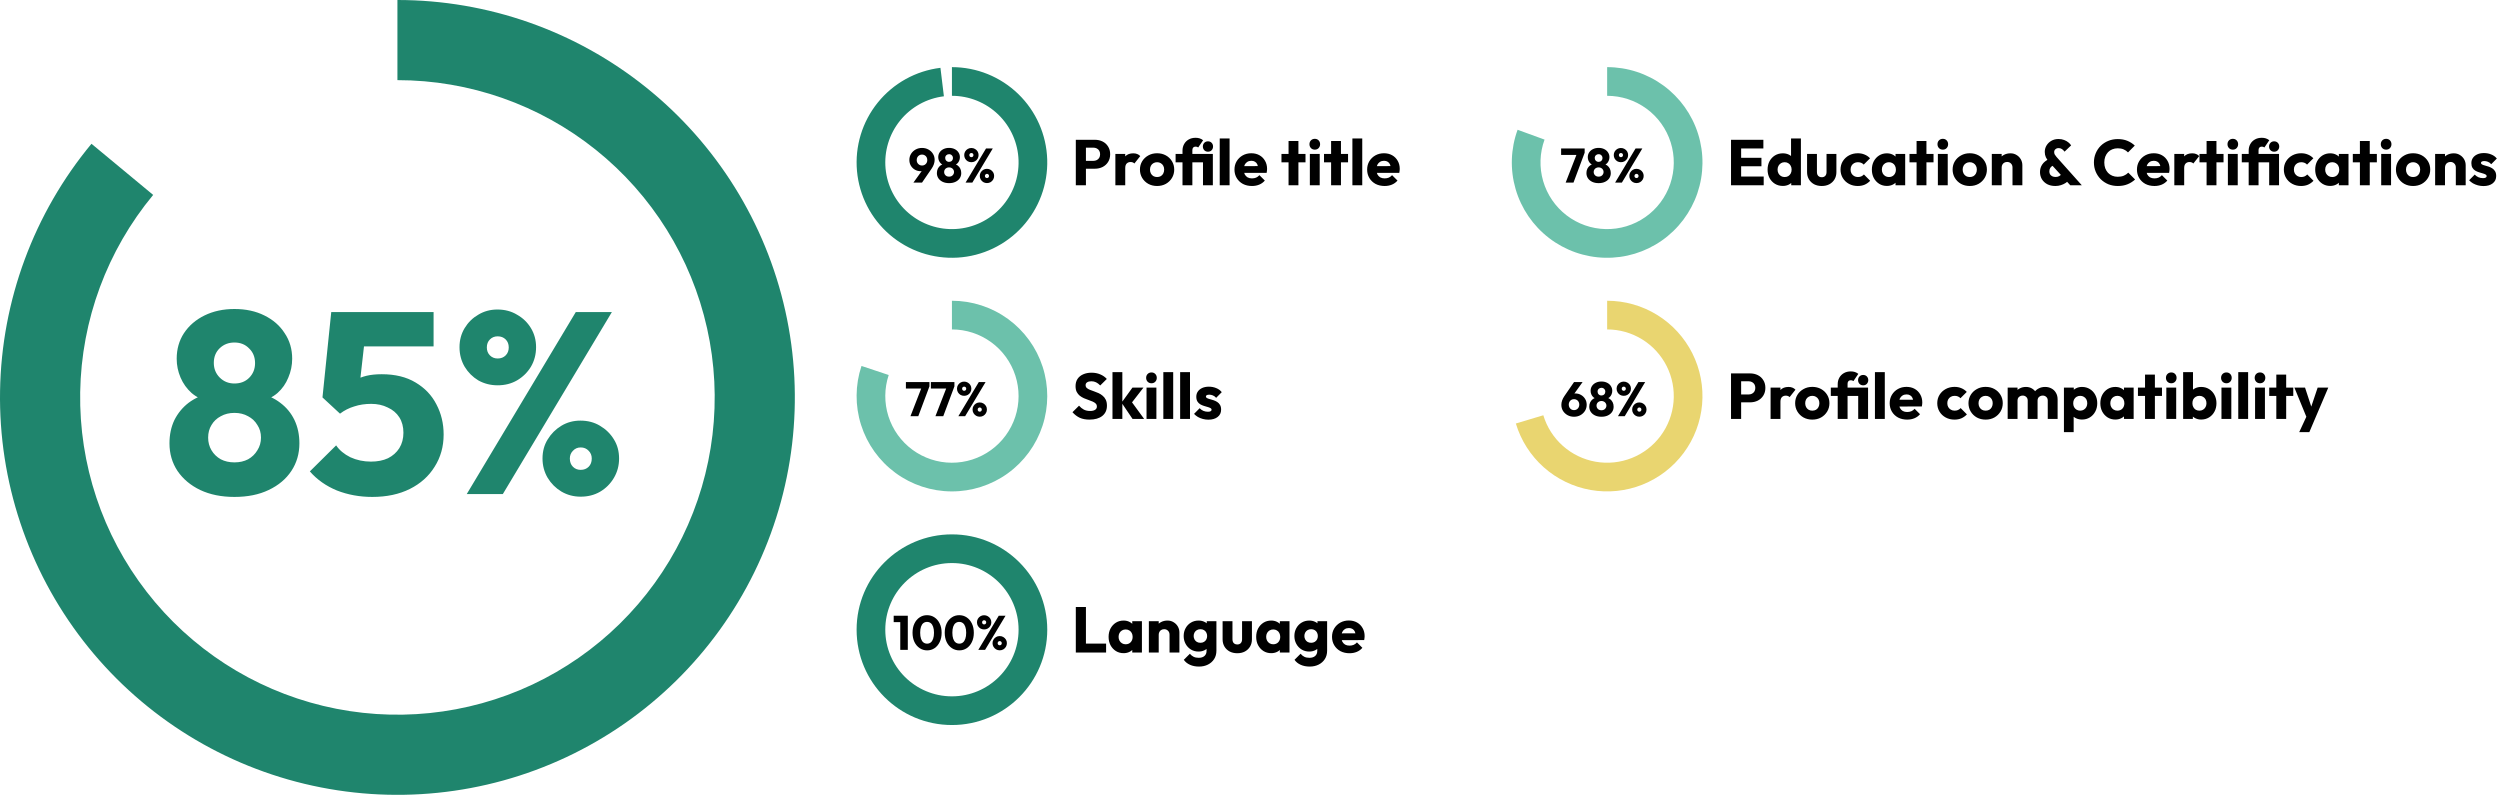 <svg width="931" height="296" viewBox="0 0 931 296" fill="none" xmlns="http://www.w3.org/2000/svg">
<path d="M148 -6.46929e-06C181.649 -7.94013e-06 214.293 11.466 240.551 32.508C266.809 53.551 285.113 82.912 292.444 115.753C299.776 148.593 295.698 182.952 280.882 213.164C266.067 243.375 241.399 267.637 210.945 281.948C180.491 296.259 146.069 299.765 113.355 291.888C80.641 284.011 51.588 265.222 30.985 238.618C10.383 212.013 -0.539 179.183 0.02 145.539C0.58 111.894 12.588 79.445 34.064 53.541L57.039 72.588C39.893 93.269 30.307 119.175 29.86 146.035C29.413 172.895 38.133 199.105 54.581 220.345C71.029 241.584 94.224 256.585 120.341 262.873C146.458 269.162 173.939 266.363 198.252 254.938C222.565 243.512 242.259 224.143 254.087 200.024C265.915 175.904 269.171 148.474 263.318 122.255C257.464 96.037 242.852 72.596 221.889 55.797C200.925 38.998 174.864 29.844 148 29.844L148 -6.46929e-06Z" fill="#1F856D"/>
<path d="M354.5 25C363.729 25 372.596 28.595 379.22 35.021C385.844 41.448 389.705 50.202 389.984 59.427C390.263 68.653 386.938 77.624 380.714 84.439C374.49 91.254 365.857 95.378 356.644 95.935C347.432 96.493 338.364 93.44 331.364 87.425C324.364 81.41 319.981 72.905 319.146 63.714C318.31 54.522 321.087 45.367 326.888 38.188C332.689 31.009 341.057 26.372 350.22 25.259L351.507 35.862C345.102 36.64 339.251 39.882 335.196 44.901C331.14 49.92 329.199 56.321 329.783 62.747C330.367 69.173 333.431 75.119 338.325 79.324C343.219 83.529 349.558 85.663 355.999 85.274C362.44 84.884 368.476 82.001 372.827 77.236C377.178 72.472 379.503 66.2 379.308 59.75C379.113 53.3 376.414 47.18 371.783 42.687C367.151 38.194 360.953 35.681 354.5 35.681L354.5 25Z" fill="#1F856D"/>
<path d="M598.5 25C606.051 25 613.406 27.408 619.495 31.874C625.584 36.34 630.091 42.631 632.36 49.833C634.629 57.036 634.542 64.774 632.112 71.924C629.682 79.073 625.035 85.262 618.848 89.59C612.66 93.918 605.253 96.16 597.704 95.991C590.154 95.822 582.855 93.249 576.868 88.648C570.881 84.046 566.516 77.656 564.41 70.404C562.303 63.153 562.563 55.419 565.153 48.325L575.186 51.988C573.376 56.947 573.194 62.355 574.667 67.424C576.139 72.494 579.191 76.962 583.377 80.179C587.562 83.396 592.665 85.194 597.943 85.313C603.221 85.431 608.399 83.864 612.725 80.838C617.052 77.812 620.3 73.485 621.999 68.487C623.698 63.488 623.758 58.078 622.172 53.043C620.586 48.007 617.435 43.609 613.178 40.487C608.921 37.364 603.779 35.681 598.5 35.681L598.5 25Z" fill="#6CC1AB"/>
<path d="M354.5 112C362.008 112 369.323 114.381 375.393 118.799C381.463 123.218 385.976 129.448 388.283 136.593C390.59 143.738 390.572 151.431 388.232 158.565C385.891 165.699 381.35 171.907 375.259 176.298C369.168 180.688 361.842 183.035 354.334 183C346.826 182.965 339.522 180.55 333.473 176.103C327.423 171.655 322.94 165.405 320.666 158.249C318.393 151.093 318.447 143.401 320.82 136.278L330.954 139.654C329.294 144.634 329.257 150.012 330.846 155.015C332.435 160.018 335.57 164.388 339.799 167.497C344.029 170.606 349.135 172.294 354.384 172.319C359.633 172.343 364.755 170.703 369.013 167.633C373.271 164.564 376.447 160.223 378.083 155.236C379.719 150.248 379.731 144.87 378.119 139.875C376.506 134.879 373.351 130.524 369.107 127.435C364.863 124.345 359.749 122.681 354.5 122.681L354.5 112Z" fill="#6CC1AB"/>
<path d="M598.5 112C605.081 112 611.532 113.829 617.133 117.283C622.734 120.737 627.265 125.68 630.22 131.56C633.175 137.44 634.437 144.025 633.866 150.581C633.295 157.137 630.913 163.405 626.986 168.685C623.059 173.965 617.742 178.05 611.627 180.484C605.513 182.917 598.843 183.603 592.362 182.465C585.88 181.327 579.843 178.41 574.923 174.04C570.003 169.67 566.395 164.018 564.502 157.715L574.731 154.642C576.055 159.048 578.577 162.999 582.017 166.055C585.456 169.11 589.677 171.15 594.209 171.945C598.74 172.741 603.403 172.261 607.678 170.56C611.952 168.858 615.67 166.003 618.415 162.311C621.161 158.619 622.826 154.237 623.225 149.654C623.625 145.071 622.742 140.467 620.676 136.356C618.61 132.245 615.443 128.789 611.527 126.375C607.611 123.96 603.101 122.681 598.5 122.681L598.5 112Z" fill="#E9D570"/>
<path d="M354.5 199C374.106 199 390 214.894 390 234.5C390 254.106 374.106 270 354.5 270C334.894 270 319 254.106 319 234.5C319 214.894 334.894 199 354.5 199ZM354.5 259.319C368.207 259.319 379.319 248.207 379.319 234.5C379.319 220.793 368.207 209.681 354.5 209.681C340.793 209.681 329.681 220.793 329.681 234.5C329.681 248.207 340.793 259.319 354.5 259.319Z" fill="#1F856D"/>
<path d="M87.304 185.056C82.44 185.056 78.184 184.192 74.536 182.464C70.952 180.736 68.136 178.368 66.088 175.36C64.104 172.352 63.112 168.928 63.112 165.088C63.112 161.888 63.72 159.008 64.936 156.448C66.216 153.888 67.976 151.744 70.216 150.016C72.52 148.288 75.176 147.104 78.184 146.464L77.896 149.536C75.336 148.96 73.16 147.904 71.368 146.368C69.576 144.768 68.2 142.848 67.24 140.608C66.28 138.368 65.8 136.032 65.8 133.6C65.8 130.016 66.696 126.848 68.488 124.096C70.344 121.28 72.904 119.072 76.168 117.472C79.432 115.872 83.144 115.072 87.304 115.072C91.528 115.072 95.24 115.872 98.44 117.472C101.704 119.072 104.232 121.28 106.024 124.096C107.88 126.848 108.808 130.016 108.808 133.6C108.808 136.032 108.328 138.368 107.368 140.608C106.472 142.848 105.128 144.768 103.336 146.368C101.544 147.904 99.368 148.96 96.808 149.536L96.424 146.464C99.496 147.104 102.152 148.288 104.392 150.016C106.696 151.744 108.456 153.888 109.672 156.448C110.888 159.008 111.496 161.888 111.496 165.088C111.496 168.928 110.504 172.352 108.52 175.36C106.536 178.368 103.72 180.736 100.072 182.464C96.488 184.192 92.232 185.056 87.304 185.056ZM87.304 172.192C89.224 172.192 90.92 171.808 92.392 171.04C93.864 170.208 95.016 169.088 95.848 167.68C96.744 166.272 97.192 164.704 97.192 162.976C97.192 161.184 96.744 159.616 95.848 158.272C95.016 156.864 93.864 155.776 92.392 155.008C90.92 154.176 89.224 153.76 87.304 153.76C85.384 153.76 83.688 154.176 82.216 155.008C80.744 155.776 79.592 156.864 78.76 158.272C77.928 159.616 77.512 161.184 77.512 162.976C77.512 164.704 77.928 166.272 78.76 167.68C79.592 169.088 80.744 170.208 82.216 171.04C83.688 171.808 85.384 172.192 87.304 172.192ZM87.304 142.816C89.544 142.816 91.368 142.112 92.776 140.704C94.248 139.232 94.984 137.408 94.984 135.232C94.984 132.992 94.248 131.168 92.776 129.76C91.368 128.288 89.544 127.552 87.304 127.552C85.128 127.552 83.304 128.256 81.832 129.664C80.36 131.072 79.624 132.896 79.624 135.136C79.624 137.312 80.36 139.136 81.832 140.608C83.304 142.08 85.128 142.816 87.304 142.816ZM138.618 185.056C133.946 185.056 129.562 184.256 125.466 182.656C121.434 180.992 118.074 178.624 115.386 175.552L125.178 165.856C126.394 167.648 128.154 169.12 130.458 170.272C132.826 171.36 135.386 171.904 138.138 171.904C140.57 171.904 142.682 171.488 144.474 170.656C146.266 169.76 147.674 168.512 148.698 166.912C149.722 165.248 150.234 163.328 150.234 161.152C150.234 158.912 149.722 156.992 148.698 155.392C147.674 153.792 146.234 152.576 144.378 151.744C142.586 150.848 140.538 150.4 138.234 150.4C135.93 150.4 133.818 150.72 131.898 151.36C129.978 151.936 128.218 152.832 126.618 154.048L127.866 144.448C129.338 143.296 130.746 142.368 132.09 141.664C133.434 140.896 134.906 140.32 136.506 139.936C138.106 139.552 139.994 139.36 142.17 139.36C147.162 139.36 151.354 140.384 154.746 142.432C158.202 144.48 160.794 147.2 162.522 150.592C164.314 153.984 165.21 157.728 165.21 161.824C165.21 166.304 164.09 170.304 161.85 173.824C159.674 177.344 156.602 180.096 152.634 182.08C148.666 184.064 143.994 185.056 138.618 185.056ZM126.618 154.048L120.09 148L123.354 116.224H136.986L133.434 147.712L126.618 154.048ZM125.37 128.992L123.354 116.224H161.466V128.992H125.37ZM173.809 184L214.417 116.224H227.857L187.249 184H173.809ZM216.241 184.96C213.617 184.96 211.217 184.32 209.041 183.04C206.929 181.76 205.233 180.064 203.953 177.952C202.673 175.776 202.033 173.376 202.033 170.752C202.033 168.064 202.673 165.696 203.953 163.648C205.233 161.536 206.929 159.84 209.041 158.56C211.153 157.28 213.521 156.64 216.145 156.64C218.897 156.64 221.329 157.28 223.441 158.56C225.617 159.84 227.345 161.536 228.625 163.648C229.905 165.696 230.545 168.064 230.545 170.752C230.545 173.376 229.905 175.776 228.625 177.952C227.345 180.128 225.617 181.856 223.441 183.136C221.329 184.352 218.929 184.96 216.241 184.96ZM216.241 174.976C217.457 174.976 218.449 174.592 219.217 173.824C219.985 173.056 220.369 172.032 220.369 170.752C220.369 169.6 219.985 168.64 219.217 167.872C218.449 167.04 217.457 166.624 216.241 166.624C215.089 166.624 214.129 167.04 213.361 167.872C212.593 168.64 212.209 169.6 212.209 170.752C212.209 172.032 212.593 173.056 213.361 173.824C214.129 174.592 215.089 174.976 216.241 174.976ZM185.329 143.488C182.705 143.488 180.305 142.88 178.129 141.664C176.017 140.384 174.321 138.688 173.041 136.576C171.761 134.4 171.121 131.968 171.121 129.28C171.121 126.656 171.761 124.288 173.041 122.176C174.321 120.064 176.017 118.4 178.129 117.184C180.241 115.904 182.609 115.264 185.233 115.264C187.985 115.264 190.417 115.904 192.529 117.184C194.705 118.4 196.433 120.064 197.713 122.176C198.993 124.288 199.633 126.656 199.633 129.28C199.633 131.968 198.993 134.4 197.713 136.576C196.433 138.688 194.705 140.384 192.529 141.664C190.417 142.88 188.017 143.488 185.329 143.488ZM185.329 133.504C186.545 133.504 187.537 133.12 188.305 132.352C189.073 131.584 189.457 130.592 189.457 129.376C189.457 128.16 189.073 127.168 188.305 126.4C187.537 125.632 186.545 125.248 185.329 125.248C184.177 125.248 183.217 125.632 182.449 126.4C181.681 127.168 181.297 128.16 181.297 129.376C181.297 130.592 181.681 131.584 182.449 132.352C183.217 133.12 184.177 133.504 185.329 133.504Z" fill="#1F856D"/>
<path d="M403.512 62.832V59.904H407.16C407.624 59.904 408.048 59.808 408.432 59.616C408.816 59.424 409.12 59.144 409.344 58.776C409.568 58.408 409.68 57.96 409.68 57.432C409.68 56.92 409.568 56.48 409.344 56.112C409.12 55.744 408.816 55.464 408.432 55.272C408.048 55.08 407.624 54.984 407.16 54.984H403.512V52.056H407.712C408.784 52.056 409.752 52.272 410.616 52.704C411.48 53.136 412.16 53.76 412.656 54.576C413.168 55.376 413.424 56.328 413.424 57.432C413.424 58.536 413.168 59.496 412.656 60.312C412.16 61.112 411.48 61.736 410.616 62.184C409.752 62.616 408.784 62.832 407.712 62.832H403.512ZM400.632 69V52.056H404.4V69H400.632ZM415.366 69V57.336H419.038V69H415.366ZM419.038 62.592L417.502 61.392C417.806 60.032 418.318 58.976 419.038 58.224C419.758 57.472 420.758 57.096 422.038 57.096C422.598 57.096 423.086 57.184 423.502 57.36C423.934 57.52 424.31 57.776 424.63 58.128L422.446 60.888C422.286 60.712 422.086 60.576 421.846 60.48C421.606 60.384 421.334 60.336 421.03 60.336C420.422 60.336 419.934 60.528 419.566 60.912C419.214 61.28 419.038 61.84 419.038 62.592ZM430.896 69.264C429.696 69.264 428.608 69 427.632 68.472C426.672 67.928 425.912 67.192 425.352 66.264C424.792 65.336 424.512 64.296 424.512 63.144C424.512 61.992 424.792 60.96 425.352 60.048C425.912 59.136 426.672 58.416 427.632 57.888C428.592 57.344 429.68 57.072 430.896 57.072C432.112 57.072 433.2 57.336 434.16 57.864C435.12 58.392 435.88 59.12 436.44 60.048C437 60.96 437.28 61.992 437.28 63.144C437.28 64.296 437 65.336 436.44 66.264C435.88 67.192 435.12 67.928 434.16 68.472C433.2 69 432.112 69.264 430.896 69.264ZM430.896 65.928C431.424 65.928 431.888 65.816 432.288 65.592C432.688 65.352 432.992 65.024 433.2 64.608C433.424 64.176 433.536 63.688 433.536 63.144C433.536 62.6 433.424 62.128 433.2 61.728C432.976 61.312 432.664 60.992 432.264 60.768C431.88 60.528 431.424 60.408 430.896 60.408C430.384 60.408 429.928 60.528 429.528 60.768C429.128 60.992 428.816 61.312 428.592 61.728C428.368 62.144 428.256 62.624 428.256 63.168C428.256 63.696 428.368 64.176 428.592 64.608C428.816 65.024 429.128 65.352 429.528 65.592C429.928 65.816 430.384 65.928 430.896 65.928ZM440.362 69V56.088C440.362 55.192 440.562 54.384 440.962 53.664C441.362 52.944 441.922 52.376 442.642 51.96C443.378 51.528 444.25 51.312 445.258 51.312C445.802 51.312 446.298 51.384 446.746 51.528C447.194 51.672 447.626 51.904 448.042 52.224L446.218 54.912C446.058 54.8 445.898 54.72 445.738 54.672C445.594 54.624 445.434 54.6 445.258 54.6C444.858 54.6 444.554 54.72 444.346 54.96C444.138 55.184 444.034 55.496 444.034 55.896V69H440.362ZM437.794 60.456V57.336H449.53V60.456H437.794ZM447.994 69V57.336H451.666V69H447.994ZM449.842 56.496C449.298 56.496 448.842 56.312 448.474 55.944C448.122 55.56 447.946 55.096 447.946 54.552C447.946 54.008 448.122 53.552 448.474 53.184C448.842 52.816 449.298 52.632 449.842 52.632C450.402 52.632 450.858 52.816 451.21 53.184C451.562 53.552 451.738 54.008 451.738 54.552C451.738 55.096 451.562 55.56 451.21 55.944C450.858 56.312 450.402 56.496 449.842 56.496ZM454.226 69V51.576H457.898V69H454.226ZM466.243 69.264C464.98 69.264 463.852 69.008 462.86 68.496C461.884 67.968 461.116 67.24 460.556 66.312C459.996 65.384 459.716 64.336 459.716 63.168C459.716 62 459.988 60.96 460.532 60.048C461.092 59.12 461.844 58.392 462.788 57.864C463.732 57.336 464.796 57.072 465.98 57.072C467.132 57.072 468.148 57.32 469.028 57.816C469.908 58.312 470.596 59 471.092 59.88C471.604 60.76 471.859 61.768 471.859 62.904C471.859 63.112 471.844 63.336 471.812 63.576C471.796 63.8 471.756 64.064 471.692 64.368L461.636 64.392V61.872L470.132 61.848L468.548 62.904C468.532 62.232 468.428 61.68 468.236 61.248C468.044 60.8 467.756 60.464 467.372 60.24C467.004 60 466.548 59.88 466.004 59.88C465.428 59.88 464.924 60.016 464.492 60.288C464.076 60.544 463.748 60.912 463.508 61.392C463.284 61.872 463.172 62.456 463.172 63.144C463.172 63.832 463.292 64.424 463.532 64.92C463.788 65.4 464.14 65.776 464.588 66.048C465.052 66.304 465.596 66.432 466.22 66.432C466.796 66.432 467.316 66.336 467.78 66.144C468.244 65.936 468.652 65.632 469.004 65.232L471.02 67.248C470.444 67.92 469.748 68.424 468.932 68.76C468.116 69.096 467.22 69.264 466.243 69.264ZM479.858 69V52.512H483.53V69H479.858ZM477.218 60.456V57.336H486.17V60.456H477.218ZM487.788 69V57.336H491.46V69H487.788ZM489.636 55.728C489.06 55.728 488.58 55.536 488.196 55.152C487.828 54.752 487.644 54.272 487.644 53.712C487.644 53.136 487.828 52.656 488.196 52.272C488.58 51.888 489.06 51.696 489.636 51.696C490.212 51.696 490.684 51.888 491.052 52.272C491.42 52.656 491.604 53.136 491.604 53.712C491.604 54.272 491.42 54.752 491.052 55.152C490.684 55.536 490.212 55.728 489.636 55.728ZM495.702 69V52.512H499.374V69H495.702ZM493.062 60.456V57.336H502.014V60.456H493.062ZM503.632 69V51.576H507.304V69H503.632ZM515.65 69.264C514.386 69.264 513.258 69.008 512.266 68.496C511.29 67.968 510.522 67.24 509.962 66.312C509.402 65.384 509.122 64.336 509.122 63.168C509.122 62 509.394 60.96 509.938 60.048C510.498 59.12 511.25 58.392 512.194 57.864C513.138 57.336 514.202 57.072 515.386 57.072C516.538 57.072 517.554 57.32 518.434 57.816C519.314 58.312 520.002 59 520.498 59.88C521.01 60.76 521.266 61.768 521.266 62.904C521.266 63.112 521.25 63.336 521.218 63.576C521.202 63.8 521.162 64.064 521.098 64.368L511.042 64.392V61.872L519.538 61.848L517.954 62.904C517.938 62.232 517.834 61.68 517.642 61.248C517.45 60.8 517.162 60.464 516.778 60.24C516.41 60 515.954 59.88 515.41 59.88C514.834 59.88 514.33 60.016 513.898 60.288C513.482 60.544 513.154 60.912 512.914 61.392C512.69 61.872 512.578 62.456 512.578 63.144C512.578 63.832 512.698 64.424 512.938 64.92C513.194 65.4 513.546 65.776 513.994 66.048C514.458 66.304 515.002 66.432 515.626 66.432C516.202 66.432 516.722 66.336 517.186 66.144C517.65 65.936 518.058 65.632 518.41 65.232L520.426 67.248C519.85 67.92 519.154 68.424 518.338 68.76C517.522 69.096 516.626 69.264 515.65 69.264Z" fill="black"/>
<path d="M644.632 69V52.056H648.4V69H644.632ZM647.512 69V65.736H656.8V69H647.512ZM647.512 61.92V58.776H655.96V61.92H647.512ZM647.512 55.296V52.056H656.68V55.296H647.512ZM663.936 69.24C662.832 69.24 661.848 68.976 660.984 68.448C660.136 67.92 659.464 67.2 658.968 66.288C658.488 65.376 658.248 64.336 658.248 63.168C658.248 62 658.488 60.96 658.968 60.048C659.464 59.136 660.136 58.416 660.984 57.888C661.848 57.36 662.832 57.096 663.936 57.096C664.736 57.096 665.456 57.248 666.096 57.552C666.752 57.856 667.288 58.28 667.704 58.824C668.136 59.352 668.376 59.96 668.424 60.648V65.568C668.376 66.256 668.144 66.88 667.728 67.44C667.312 67.984 666.776 68.424 666.12 68.76C665.464 69.08 664.736 69.24 663.936 69.24ZM664.584 65.928C665.112 65.928 665.568 65.816 665.952 65.592C666.336 65.352 666.64 65.024 666.864 64.608C667.088 64.192 667.2 63.712 667.2 63.168C667.2 62.624 667.088 62.152 666.864 61.752C666.656 61.336 666.352 61.008 665.952 60.768C665.568 60.528 665.12 60.408 664.608 60.408C664.096 60.408 663.64 60.528 663.24 60.768C662.856 61.008 662.544 61.336 662.304 61.752C662.08 62.168 661.968 62.64 661.968 63.168C661.968 63.696 662.08 64.168 662.304 64.584C662.528 65 662.84 65.328 663.24 65.568C663.64 65.808 664.088 65.928 664.584 65.928ZM670.656 69H667.056V65.856L667.608 63.024L666.984 60.192V51.576H670.656V69ZM678.425 69.264C677.353 69.264 676.401 69.048 675.569 68.616C674.753 68.168 674.113 67.56 673.649 66.792C673.185 66.008 672.953 65.112 672.953 64.104V57.336H676.625V64.056C676.625 64.456 676.689 64.8 676.817 65.088C676.961 65.376 677.169 65.6 677.441 65.76C677.713 65.92 678.041 66 678.425 66C678.969 66 679.401 65.832 679.721 65.496C680.041 65.144 680.201 64.664 680.201 64.056V57.336H683.873V64.08C683.873 65.104 683.641 66.008 683.177 66.792C682.713 67.56 682.073 68.168 681.257 68.616C680.441 69.048 679.497 69.264 678.425 69.264ZM691.819 69.264C690.619 69.264 689.531 69 688.555 68.472C687.579 67.944 686.811 67.216 686.251 66.288C685.691 65.36 685.411 64.32 685.411 63.168C685.411 62 685.691 60.96 686.251 60.048C686.827 59.12 687.603 58.392 688.579 57.864C689.555 57.336 690.651 57.072 691.867 57.072C692.779 57.072 693.611 57.232 694.363 57.552C695.131 57.856 695.811 58.32 696.403 58.944L694.051 61.296C693.779 60.992 693.459 60.768 693.091 60.624C692.739 60.48 692.331 60.408 691.867 60.408C691.339 60.408 690.867 60.528 690.451 60.768C690.051 60.992 689.731 61.312 689.491 61.728C689.267 62.128 689.155 62.6 689.155 63.144C689.155 63.688 689.267 64.168 689.491 64.584C689.731 65 690.059 65.328 690.475 65.568C690.891 65.808 691.355 65.928 691.867 65.928C692.347 65.928 692.771 65.848 693.139 65.688C693.523 65.512 693.851 65.272 694.123 64.968L696.451 67.32C695.843 67.96 695.155 68.448 694.387 68.784C693.619 69.104 692.763 69.264 691.819 69.264ZM702.676 69.24C701.604 69.24 700.644 68.976 699.796 68.448C698.964 67.92 698.3 67.2 697.804 66.288C697.324 65.376 697.084 64.336 697.084 63.168C697.084 62 697.324 60.96 697.804 60.048C698.3 59.136 698.964 58.416 699.796 57.888C700.644 57.36 701.604 57.096 702.676 57.096C703.46 57.096 704.164 57.248 704.788 57.552C705.428 57.856 705.948 58.28 706.348 58.824C706.748 59.352 706.972 59.96 707.02 60.648V65.688C706.972 66.376 706.748 66.992 706.348 67.536C705.964 68.064 705.452 68.48 704.812 68.784C704.172 69.088 703.46 69.24 702.676 69.24ZM703.42 65.928C704.204 65.928 704.836 65.672 705.316 65.16C705.796 64.632 706.036 63.968 706.036 63.168C706.036 62.624 705.924 62.144 705.7 61.728C705.492 61.312 705.188 60.992 704.788 60.768C704.404 60.528 703.956 60.408 703.444 60.408C702.932 60.408 702.476 60.528 702.076 60.768C701.692 60.992 701.38 61.312 701.14 61.728C700.916 62.144 700.804 62.624 700.804 63.168C700.804 63.696 700.916 64.168 701.14 64.584C701.364 65 701.676 65.328 702.076 65.568C702.476 65.808 702.924 65.928 703.42 65.928ZM705.892 69V65.856L706.444 63.024L705.892 60.192V57.336H709.492V69H705.892ZM713.733 69V52.512H717.405V69H713.733ZM711.093 60.456V57.336H720.045V60.456H711.093ZM721.663 69V57.336H725.335V69H721.663ZM723.511 55.728C722.935 55.728 722.455 55.536 722.071 55.152C721.703 54.752 721.519 54.272 721.519 53.712C721.519 53.136 721.703 52.656 722.071 52.272C722.455 51.888 722.935 51.696 723.511 51.696C724.087 51.696 724.559 51.888 724.927 52.272C725.295 52.656 725.479 53.136 725.479 53.712C725.479 54.272 725.295 54.752 724.927 55.152C724.559 55.536 724.087 55.728 723.511 55.728ZM733.537 69.264C732.337 69.264 731.249 69 730.273 68.472C729.313 67.928 728.553 67.192 727.993 66.264C727.433 65.336 727.153 64.296 727.153 63.144C727.153 61.992 727.433 60.96 727.993 60.048C728.553 59.136 729.313 58.416 730.273 57.888C731.233 57.344 732.321 57.072 733.537 57.072C734.753 57.072 735.841 57.336 736.801 57.864C737.761 58.392 738.521 59.12 739.081 60.048C739.641 60.96 739.921 61.992 739.921 63.144C739.921 64.296 739.641 65.336 739.081 66.264C738.521 67.192 737.761 67.928 736.801 68.472C735.841 69 734.753 69.264 733.537 69.264ZM733.537 65.928C734.065 65.928 734.529 65.816 734.929 65.592C735.329 65.352 735.633 65.024 735.841 64.608C736.065 64.176 736.177 63.688 736.177 63.144C736.177 62.6 736.065 62.128 735.841 61.728C735.617 61.312 735.305 60.992 734.905 60.768C734.521 60.528 734.065 60.408 733.537 60.408C733.025 60.408 732.569 60.528 732.169 60.768C731.769 60.992 731.457 61.312 731.233 61.728C731.009 62.144 730.897 62.624 730.897 63.168C730.897 63.696 731.009 64.176 731.233 64.608C731.457 65.024 731.769 65.352 732.169 65.592C732.569 65.816 733.025 65.928 733.537 65.928ZM749.453 69V62.352C749.453 61.744 749.261 61.256 748.877 60.888C748.509 60.504 748.037 60.312 747.461 60.312C747.061 60.312 746.709 60.4 746.405 60.576C746.101 60.736 745.861 60.976 745.685 61.296C745.509 61.6 745.421 61.952 745.421 62.352L744.005 61.656C744.005 60.744 744.205 59.944 744.605 59.256C745.005 58.568 745.557 58.04 746.261 57.672C746.981 57.288 747.789 57.096 748.685 57.096C749.549 57.096 750.309 57.304 750.965 57.72C751.637 58.12 752.165 58.656 752.549 59.328C752.933 60 753.125 60.736 753.125 61.536V69H749.453ZM741.749 69V57.336H745.421V69H741.749ZM770.974 69L763.198 60.456C762.59 59.784 762.15 59.152 761.878 58.56C761.606 57.952 761.47 57.288 761.47 56.568C761.47 55.704 761.686 54.912 762.118 54.192C762.566 53.456 763.166 52.872 763.918 52.44C764.686 51.992 765.574 51.768 766.582 51.768C767.366 51.768 768.062 51.888 768.67 52.128C769.278 52.352 769.806 52.648 770.254 53.016C770.702 53.368 771.046 53.744 771.286 54.144L768.838 56.472C768.518 56.04 768.182 55.712 767.83 55.488C767.494 55.264 767.094 55.152 766.63 55.152C766.15 55.152 765.75 55.296 765.43 55.584C765.126 55.856 764.974 56.2 764.974 56.616C764.974 56.968 765.046 57.28 765.19 57.552C765.35 57.824 765.574 58.128 765.862 58.464L775.27 69H770.974ZM765.406 69.264C764.254 69.264 763.246 69.04 762.382 68.592C761.534 68.128 760.87 67.504 760.39 66.72C759.926 65.92 759.694 65.032 759.694 64.056C759.694 63 759.974 62.064 760.534 61.248C761.094 60.416 761.934 59.744 763.054 59.232L764.614 61.608C764.134 61.832 763.774 62.128 763.534 62.496C763.294 62.864 763.174 63.304 763.174 63.816C763.174 64.232 763.262 64.6 763.438 64.92C763.63 65.224 763.902 65.464 764.254 65.64C764.606 65.816 765.022 65.904 765.502 65.904C766.046 65.904 766.51 65.792 766.894 65.568C767.294 65.328 767.63 65 767.902 64.584L770.374 67.128C770.102 67.48 769.71 67.824 769.198 68.16C768.702 68.48 768.126 68.744 767.47 68.952C766.83 69.16 766.142 69.264 765.406 69.264ZM788.68 69.264C787.416 69.264 786.24 69.048 785.152 68.616C784.08 68.168 783.136 67.544 782.32 66.744C781.52 65.944 780.896 65.016 780.448 63.96C780 62.888 779.776 61.736 779.776 60.504C779.776 59.272 780 58.128 780.448 57.072C780.896 56 781.52 55.072 782.32 54.288C783.12 53.504 784.056 52.896 785.128 52.464C786.216 52.016 787.392 51.792 788.656 51.792C790 51.792 791.192 52.008 792.232 52.44C793.288 52.872 794.208 53.464 794.992 54.216L792.472 56.76C792.024 56.28 791.48 55.904 790.84 55.632C790.216 55.36 789.488 55.224 788.656 55.224C787.92 55.224 787.24 55.352 786.616 55.608C786.008 55.848 785.48 56.2 785.032 56.664C784.6 57.128 784.256 57.688 784 58.344C783.76 59 783.64 59.72 783.64 60.504C783.64 61.304 783.76 62.032 784 62.688C784.256 63.344 784.6 63.904 785.032 64.368C785.48 64.832 786.008 65.192 786.616 65.448C787.24 65.704 787.92 65.832 788.656 65.832C789.52 65.832 790.272 65.696 790.912 65.424C791.552 65.152 792.104 64.776 792.568 64.296L795.112 66.84C794.296 67.592 793.36 68.184 792.304 68.616C791.264 69.048 790.056 69.264 788.68 69.264ZM802.329 69.264C801.065 69.264 799.937 69.008 798.945 68.496C797.969 67.968 797.201 67.24 796.641 66.312C796.081 65.384 795.801 64.336 795.801 63.168C795.801 62 796.073 60.96 796.617 60.048C797.177 59.12 797.929 58.392 798.873 57.864C799.817 57.336 800.881 57.072 802.065 57.072C803.217 57.072 804.233 57.32 805.113 57.816C805.993 58.312 806.681 59 807.177 59.88C807.689 60.76 807.945 61.768 807.945 62.904C807.945 63.112 807.929 63.336 807.897 63.576C807.881 63.8 807.841 64.064 807.777 64.368L797.721 64.392V61.872L806.217 61.848L804.633 62.904C804.617 62.232 804.513 61.68 804.321 61.248C804.129 60.8 803.841 60.464 803.457 60.24C803.089 60 802.633 59.88 802.089 59.88C801.513 59.88 801.009 60.016 800.577 60.288C800.161 60.544 799.833 60.912 799.593 61.392C799.369 61.872 799.257 62.456 799.257 63.144C799.257 63.832 799.377 64.424 799.617 64.92C799.873 65.4 800.225 65.776 800.673 66.048C801.137 66.304 801.681 66.432 802.305 66.432C802.881 66.432 803.401 66.336 803.865 66.144C804.329 65.936 804.737 65.632 805.089 65.232L807.105 67.248C806.529 67.92 805.833 68.424 805.017 68.76C804.201 69.096 803.305 69.264 802.329 69.264ZM809.718 69V57.336H813.39V69H809.718ZM813.39 62.592L811.854 61.392C812.158 60.032 812.67 58.976 813.39 58.224C814.11 57.472 815.11 57.096 816.39 57.096C816.95 57.096 817.438 57.184 817.854 57.36C818.286 57.52 818.662 57.776 818.982 58.128L816.798 60.888C816.638 60.712 816.438 60.576 816.198 60.48C815.958 60.384 815.686 60.336 815.382 60.336C814.774 60.336 814.286 60.528 813.918 60.912C813.566 61.28 813.39 61.84 813.39 62.592ZM821.733 69V52.512H825.405V69H821.733ZM819.093 60.456V57.336H828.045V60.456H819.093ZM829.663 69V57.336H833.335V69H829.663ZM831.511 55.728C830.935 55.728 830.455 55.536 830.071 55.152C829.703 54.752 829.519 54.272 829.519 53.712C829.519 53.136 829.703 52.656 830.071 52.272C830.455 51.888 830.935 51.696 831.511 51.696C832.087 51.696 832.559 51.888 832.927 52.272C833.295 52.656 833.479 53.136 833.479 53.712C833.479 54.272 833.295 54.752 832.927 55.152C832.559 55.536 832.087 55.728 831.511 55.728ZM837.409 69V56.088C837.409 55.192 837.609 54.384 838.009 53.664C838.409 52.944 838.969 52.376 839.689 51.96C840.425 51.528 841.297 51.312 842.305 51.312C842.849 51.312 843.345 51.384 843.793 51.528C844.241 51.672 844.673 51.904 845.089 52.224L843.265 54.912C843.105 54.8 842.945 54.72 842.785 54.672C842.641 54.624 842.481 54.6 842.305 54.6C841.905 54.6 841.601 54.72 841.393 54.96C841.185 55.184 841.081 55.496 841.081 55.896V69H837.409ZM834.841 60.456V57.336H846.577V60.456H834.841ZM845.041 69V57.336H848.713V69H845.041ZM846.889 56.496C846.345 56.496 845.889 56.312 845.521 55.944C845.169 55.56 844.993 55.096 844.993 54.552C844.993 54.008 845.169 53.552 845.521 53.184C845.889 52.816 846.345 52.632 846.889 52.632C847.449 52.632 847.905 52.816 848.257 53.184C848.609 53.552 848.785 54.008 848.785 54.552C848.785 55.096 848.609 55.56 848.257 55.944C847.905 56.312 847.449 56.496 846.889 56.496ZM856.913 69.264C855.713 69.264 854.625 69 853.649 68.472C852.673 67.944 851.905 67.216 851.345 66.288C850.785 65.36 850.505 64.32 850.505 63.168C850.505 62 850.785 60.96 851.345 60.048C851.921 59.12 852.697 58.392 853.673 57.864C854.649 57.336 855.745 57.072 856.961 57.072C857.873 57.072 858.705 57.232 859.457 57.552C860.225 57.856 860.905 58.32 861.497 58.944L859.145 61.296C858.873 60.992 858.553 60.768 858.185 60.624C857.833 60.48 857.425 60.408 856.961 60.408C856.433 60.408 855.961 60.528 855.545 60.768C855.145 60.992 854.825 61.312 854.585 61.728C854.361 62.128 854.249 62.6 854.249 63.144C854.249 63.688 854.361 64.168 854.585 64.584C854.825 65 855.153 65.328 855.569 65.568C855.985 65.808 856.449 65.928 856.961 65.928C857.441 65.928 857.865 65.848 858.233 65.688C858.617 65.512 858.945 65.272 859.217 64.968L861.545 67.32C860.937 67.96 860.249 68.448 859.481 68.784C858.713 69.104 857.857 69.264 856.913 69.264ZM867.77 69.24C866.698 69.24 865.738 68.976 864.89 68.448C864.058 67.92 863.394 67.2 862.898 66.288C862.418 65.376 862.178 64.336 862.178 63.168C862.178 62 862.418 60.96 862.898 60.048C863.394 59.136 864.058 58.416 864.89 57.888C865.738 57.36 866.698 57.096 867.77 57.096C868.554 57.096 869.258 57.248 869.882 57.552C870.522 57.856 871.042 58.28 871.442 58.824C871.842 59.352 872.066 59.96 872.114 60.648V65.688C872.066 66.376 871.842 66.992 871.442 67.536C871.058 68.064 870.546 68.48 869.906 68.784C869.266 69.088 868.554 69.24 867.77 69.24ZM868.514 65.928C869.298 65.928 869.93 65.672 870.41 65.16C870.89 64.632 871.13 63.968 871.13 63.168C871.13 62.624 871.018 62.144 870.794 61.728C870.586 61.312 870.282 60.992 869.882 60.768C869.498 60.528 869.05 60.408 868.538 60.408C868.026 60.408 867.57 60.528 867.17 60.768C866.786 60.992 866.474 61.312 866.234 61.728C866.01 62.144 865.898 62.624 865.898 63.168C865.898 63.696 866.01 64.168 866.234 64.584C866.458 65 866.77 65.328 867.17 65.568C867.57 65.808 868.018 65.928 868.514 65.928ZM870.986 69V65.856L871.538 63.024L870.986 60.192V57.336H874.586V69H870.986ZM878.827 69V52.512H882.499V69H878.827ZM876.187 60.456V57.336H885.139V60.456H876.187ZM886.757 69V57.336H890.429V69H886.757ZM888.605 55.728C888.029 55.728 887.549 55.536 887.165 55.152C886.797 54.752 886.613 54.272 886.613 53.712C886.613 53.136 886.797 52.656 887.165 52.272C887.549 51.888 888.029 51.696 888.605 51.696C889.181 51.696 889.653 51.888 890.021 52.272C890.389 52.656 890.573 53.136 890.573 53.712C890.573 54.272 890.389 54.752 890.021 55.152C889.653 55.536 889.181 55.728 888.605 55.728ZM898.631 69.264C897.431 69.264 896.343 69 895.367 68.472C894.407 67.928 893.647 67.192 893.087 66.264C892.527 65.336 892.247 64.296 892.247 63.144C892.247 61.992 892.527 60.96 893.087 60.048C893.647 59.136 894.407 58.416 895.367 57.888C896.327 57.344 897.415 57.072 898.631 57.072C899.847 57.072 900.935 57.336 901.895 57.864C902.855 58.392 903.615 59.12 904.175 60.048C904.735 60.96 905.015 61.992 905.015 63.144C905.015 64.296 904.735 65.336 904.175 66.264C903.615 67.192 902.855 67.928 901.895 68.472C900.935 69 899.847 69.264 898.631 69.264ZM898.631 65.928C899.159 65.928 899.623 65.816 900.023 65.592C900.423 65.352 900.727 65.024 900.935 64.608C901.159 64.176 901.271 63.688 901.271 63.144C901.271 62.6 901.159 62.128 900.935 61.728C900.711 61.312 900.399 60.992 899.999 60.768C899.615 60.528 899.159 60.408 898.631 60.408C898.119 60.408 897.663 60.528 897.263 60.768C896.863 60.992 896.551 61.312 896.327 61.728C896.103 62.144 895.991 62.624 895.991 63.168C895.991 63.696 896.103 64.176 896.327 64.608C896.551 65.024 896.863 65.352 897.263 65.592C897.663 65.816 898.119 65.928 898.631 65.928ZM914.547 69V62.352C914.547 61.744 914.355 61.256 913.971 60.888C913.603 60.504 913.131 60.312 912.555 60.312C912.155 60.312 911.803 60.4 911.499 60.576C911.195 60.736 910.955 60.976 910.779 61.296C910.603 61.6 910.515 61.952 910.515 62.352L909.099 61.656C909.099 60.744 909.299 59.944 909.699 59.256C910.099 58.568 910.651 58.04 911.355 57.672C912.075 57.288 912.883 57.096 913.779 57.096C914.643 57.096 915.403 57.304 916.059 57.72C916.731 58.12 917.259 58.656 917.643 59.328C918.027 60 918.219 60.736 918.219 61.536V69H914.547ZM906.843 69V57.336H910.515V69H906.843ZM924.825 69.288C924.137 69.288 923.457 69.2 922.785 69.024C922.129 68.848 921.513 68.6 920.937 68.28C920.377 67.944 919.897 67.56 919.497 67.128L921.585 65.016C921.969 65.432 922.425 65.76 922.953 66C923.481 66.224 924.057 66.336 924.681 66.336C925.113 66.336 925.441 66.272 925.665 66.144C925.905 66.016 926.025 65.84 926.025 65.616C926.025 65.328 925.881 65.112 925.593 64.968C925.321 64.808 924.969 64.672 924.537 64.56C924.105 64.432 923.649 64.296 923.169 64.152C922.689 64.008 922.233 63.808 921.801 63.552C921.369 63.296 921.017 62.944 920.745 62.496C920.473 62.032 920.337 61.448 920.337 60.744C920.337 59.992 920.529 59.344 920.913 58.8C921.297 58.24 921.841 57.8 922.545 57.48C923.249 57.16 924.073 57 925.017 57C926.009 57 926.921 57.176 927.753 57.528C928.601 57.864 929.289 58.368 929.817 59.04L927.729 61.152C927.361 60.72 926.945 60.416 926.481 60.24C926.033 60.064 925.593 59.976 925.161 59.976C924.745 59.976 924.433 60.04 924.225 60.168C924.017 60.28 923.913 60.448 923.913 60.672C923.913 60.912 924.049 61.104 924.321 61.248C924.593 61.392 924.945 61.52 925.377 61.632C925.809 61.744 926.265 61.88 926.745 62.04C927.225 62.2 927.681 62.416 928.113 62.688C928.545 62.96 928.897 63.328 929.169 63.792C929.441 64.24 929.577 64.832 929.577 65.568C929.577 66.704 929.145 67.608 928.281 68.28C927.433 68.952 926.281 69.288 924.825 69.288Z" fill="black"/>
<path d="M405.72 156.264C404.328 156.264 403.128 156.04 402.12 155.592C401.128 155.128 400.216 154.432 399.384 153.504L401.832 151.08C402.376 151.704 402.976 152.192 403.632 152.544C404.304 152.88 405.08 153.048 405.96 153.048C406.76 153.048 407.376 152.904 407.808 152.616C408.256 152.328 408.48 151.928 408.48 151.416C408.48 150.952 408.336 150.576 408.048 150.288C407.76 150 407.376 149.752 406.896 149.544C406.432 149.336 405.912 149.136 405.336 148.944C404.776 148.752 404.216 148.536 403.656 148.296C403.096 148.04 402.576 147.728 402.096 147.36C401.632 146.976 401.256 146.504 400.968 145.944C400.68 145.368 400.536 144.648 400.536 143.784C400.536 142.744 400.784 141.848 401.28 141.096C401.792 140.344 402.496 139.776 403.392 139.392C404.288 138.992 405.32 138.792 406.488 138.792C407.672 138.792 408.752 139 409.728 139.416C410.72 139.832 411.536 140.4 412.176 141.12L409.728 143.544C409.216 143.016 408.696 142.624 408.168 142.368C407.656 142.112 407.072 141.984 406.416 141.984C405.76 141.984 405.24 142.112 404.856 142.368C404.472 142.608 404.28 142.96 404.28 143.424C404.28 143.856 404.424 144.208 404.712 144.48C405 144.736 405.376 144.96 405.84 145.152C406.32 145.344 406.84 145.536 407.4 145.728C407.976 145.92 408.544 146.144 409.104 146.4C409.664 146.656 410.176 146.984 410.64 147.384C411.12 147.768 411.504 148.264 411.792 148.872C412.08 149.464 412.224 150.2 412.224 151.08C412.224 152.696 411.648 153.968 410.496 154.896C409.344 155.808 407.752 156.264 405.72 156.264ZM421.752 156L417.672 149.952L421.728 144.336H425.832L420.936 150.648L421.056 149.136L426.072 156H421.752ZM414.288 156V138.576H417.96V156H414.288ZM426.968 156V144.336H430.64V156H426.968ZM428.816 142.728C428.24 142.728 427.76 142.536 427.376 142.152C427.008 141.752 426.824 141.272 426.824 140.712C426.824 140.136 427.008 139.656 427.376 139.272C427.76 138.888 428.24 138.696 428.816 138.696C429.392 138.696 429.864 138.888 430.232 139.272C430.6 139.656 430.784 140.136 430.784 140.712C430.784 141.272 430.6 141.752 430.232 142.152C429.864 142.536 429.392 142.728 428.816 142.728ZM433.226 156V138.576H436.898V156H433.226ZM439.484 156V138.576H443.156V156H439.484ZM449.989 156.288C449.301 156.288 448.621 156.2 447.949 156.024C447.293 155.848 446.677 155.6 446.101 155.28C445.541 154.944 445.061 154.56 444.661 154.128L446.749 152.016C447.133 152.432 447.589 152.76 448.117 153C448.645 153.224 449.221 153.336 449.845 153.336C450.277 153.336 450.605 153.272 450.829 153.144C451.069 153.016 451.189 152.84 451.189 152.616C451.189 152.328 451.045 152.112 450.757 151.968C450.485 151.808 450.133 151.672 449.701 151.56C449.269 151.432 448.813 151.296 448.333 151.152C447.853 151.008 447.397 150.808 446.965 150.552C446.533 150.296 446.181 149.944 445.909 149.496C445.637 149.032 445.501 148.448 445.501 147.744C445.501 146.992 445.693 146.344 446.077 145.8C446.461 145.24 447.005 144.8 447.709 144.48C448.413 144.16 449.237 144 450.181 144C451.173 144 452.085 144.176 452.917 144.528C453.765 144.864 454.453 145.368 454.981 146.04L452.893 148.152C452.525 147.72 452.109 147.416 451.645 147.24C451.197 147.064 450.757 146.976 450.325 146.976C449.909 146.976 449.597 147.04 449.389 147.168C449.181 147.28 449.077 147.448 449.077 147.672C449.077 147.912 449.213 148.104 449.485 148.248C449.757 148.392 450.109 148.52 450.541 148.632C450.973 148.744 451.429 148.88 451.909 149.04C452.389 149.2 452.845 149.416 453.277 149.688C453.709 149.96 454.061 150.328 454.333 150.792C454.605 151.24 454.741 151.832 454.741 152.568C454.741 153.704 454.309 154.608 453.445 155.28C452.597 155.952 451.445 156.288 449.989 156.288Z" fill="black"/>
<path d="M647.512 149.832V146.904H651.16C651.624 146.904 652.048 146.808 652.432 146.616C652.816 146.424 653.12 146.144 653.344 145.776C653.568 145.408 653.68 144.96 653.68 144.432C653.68 143.92 653.568 143.48 653.344 143.112C653.12 142.744 652.816 142.464 652.432 142.272C652.048 142.08 651.624 141.984 651.16 141.984H647.512V139.056H651.712C652.784 139.056 653.752 139.272 654.616 139.704C655.48 140.136 656.16 140.76 656.656 141.576C657.168 142.376 657.424 143.328 657.424 144.432C657.424 145.536 657.168 146.496 656.656 147.312C656.16 148.112 655.48 148.736 654.616 149.184C653.752 149.616 652.784 149.832 651.712 149.832H647.512ZM644.632 156V139.056H648.4V156H644.632ZM659.366 156V144.336H663.038V156H659.366ZM663.038 149.592L661.502 148.392C661.806 147.032 662.318 145.976 663.038 145.224C663.758 144.472 664.758 144.096 666.038 144.096C666.598 144.096 667.086 144.184 667.502 144.36C667.934 144.52 668.31 144.776 668.63 145.128L666.446 147.888C666.286 147.712 666.086 147.576 665.846 147.48C665.606 147.384 665.334 147.336 665.03 147.336C664.422 147.336 663.934 147.528 663.566 147.912C663.214 148.28 663.038 148.84 663.038 149.592ZM674.896 156.264C673.696 156.264 672.608 156 671.632 155.472C670.672 154.928 669.912 154.192 669.352 153.264C668.792 152.336 668.512 151.296 668.512 150.144C668.512 148.992 668.792 147.96 669.352 147.048C669.912 146.136 670.672 145.416 671.632 144.888C672.592 144.344 673.68 144.072 674.896 144.072C676.112 144.072 677.2 144.336 678.16 144.864C679.12 145.392 679.88 146.12 680.44 147.048C681 147.96 681.28 148.992 681.28 150.144C681.28 151.296 681 152.336 680.44 153.264C679.88 154.192 679.12 154.928 678.16 155.472C677.2 156 676.112 156.264 674.896 156.264ZM674.896 152.928C675.424 152.928 675.888 152.816 676.288 152.592C676.688 152.352 676.992 152.024 677.2 151.608C677.424 151.176 677.536 150.688 677.536 150.144C677.536 149.6 677.424 149.128 677.2 148.728C676.976 148.312 676.664 147.992 676.264 147.768C675.88 147.528 675.424 147.408 674.896 147.408C674.384 147.408 673.928 147.528 673.528 147.768C673.128 147.992 672.816 148.312 672.592 148.728C672.368 149.144 672.256 149.624 672.256 150.168C672.256 150.696 672.368 151.176 672.592 151.608C672.816 152.024 673.128 152.352 673.528 152.592C673.928 152.816 674.384 152.928 674.896 152.928ZM684.362 156V143.088C684.362 142.192 684.562 141.384 684.962 140.664C685.362 139.944 685.922 139.376 686.642 138.96C687.378 138.528 688.25 138.312 689.258 138.312C689.802 138.312 690.298 138.384 690.746 138.528C691.194 138.672 691.626 138.904 692.042 139.224L690.218 141.912C690.058 141.8 689.898 141.72 689.738 141.672C689.594 141.624 689.434 141.6 689.258 141.6C688.858 141.6 688.554 141.72 688.346 141.96C688.138 142.184 688.034 142.496 688.034 142.896V156H684.362ZM681.794 147.456V144.336H693.53V147.456H681.794ZM691.994 156V144.336H695.666V156H691.994ZM693.842 143.496C693.298 143.496 692.842 143.312 692.474 142.944C692.122 142.56 691.946 142.096 691.946 141.552C691.946 141.008 692.122 140.552 692.474 140.184C692.842 139.816 693.298 139.632 693.842 139.632C694.402 139.632 694.858 139.816 695.21 140.184C695.562 140.552 695.738 141.008 695.738 141.552C695.738 142.096 695.562 142.56 695.21 142.944C694.858 143.312 694.402 143.496 693.842 143.496ZM698.226 156V138.576H701.898V156H698.226ZM710.243 156.264C708.98 156.264 707.852 156.008 706.86 155.496C705.884 154.968 705.116 154.24 704.556 153.312C703.996 152.384 703.716 151.336 703.716 150.168C703.716 149 703.988 147.96 704.532 147.048C705.092 146.12 705.844 145.392 706.788 144.864C707.732 144.336 708.796 144.072 709.98 144.072C711.132 144.072 712.148 144.32 713.028 144.816C713.908 145.312 714.596 146 715.092 146.88C715.604 147.76 715.859 148.768 715.859 149.904C715.859 150.112 715.844 150.336 715.812 150.576C715.796 150.8 715.756 151.064 715.692 151.368L705.636 151.392V148.872L714.132 148.848L712.548 149.904C712.532 149.232 712.428 148.68 712.236 148.248C712.044 147.8 711.756 147.464 711.372 147.24C711.004 147 710.548 146.88 710.004 146.88C709.428 146.88 708.924 147.016 708.492 147.288C708.076 147.544 707.748 147.912 707.508 148.392C707.284 148.872 707.172 149.456 707.172 150.144C707.172 150.832 707.292 151.424 707.532 151.92C707.788 152.4 708.14 152.776 708.588 153.048C709.052 153.304 709.596 153.432 710.22 153.432C710.796 153.432 711.316 153.336 711.78 153.144C712.244 152.936 712.652 152.632 713.004 152.232L715.02 154.248C714.444 154.92 713.748 155.424 712.932 155.76C712.116 156.096 711.22 156.264 710.243 156.264ZM727.842 156.264C726.642 156.264 725.554 156 724.578 155.472C723.602 154.944 722.834 154.216 722.274 153.288C721.714 152.36 721.434 151.32 721.434 150.168C721.434 149 721.714 147.96 722.274 147.048C722.85 146.12 723.626 145.392 724.602 144.864C725.578 144.336 726.674 144.072 727.89 144.072C728.802 144.072 729.634 144.232 730.386 144.552C731.154 144.856 731.834 145.32 732.426 145.944L730.074 148.296C729.802 147.992 729.482 147.768 729.114 147.624C728.762 147.48 728.354 147.408 727.89 147.408C727.362 147.408 726.89 147.528 726.474 147.768C726.074 147.992 725.754 148.312 725.514 148.728C725.29 149.128 725.178 149.6 725.178 150.144C725.178 150.688 725.29 151.168 725.514 151.584C725.754 152 726.082 152.328 726.498 152.568C726.914 152.808 727.378 152.928 727.89 152.928C728.37 152.928 728.794 152.848 729.162 152.688C729.546 152.512 729.874 152.272 730.146 151.968L732.474 154.32C731.866 154.96 731.178 155.448 730.41 155.784C729.642 156.104 728.786 156.264 727.842 156.264ZM739.443 156.264C738.243 156.264 737.155 156 736.179 155.472C735.219 154.928 734.459 154.192 733.899 153.264C733.339 152.336 733.059 151.296 733.059 150.144C733.059 148.992 733.339 147.96 733.899 147.048C734.459 146.136 735.219 145.416 736.179 144.888C737.139 144.344 738.227 144.072 739.443 144.072C740.659 144.072 741.747 144.336 742.707 144.864C743.667 145.392 744.427 146.12 744.987 147.048C745.547 147.96 745.827 148.992 745.827 150.144C745.827 151.296 745.547 152.336 744.987 153.264C744.427 154.192 743.667 154.928 742.707 155.472C741.747 156 740.659 156.264 739.443 156.264ZM739.443 152.928C739.971 152.928 740.435 152.816 740.835 152.592C741.235 152.352 741.539 152.024 741.747 151.608C741.971 151.176 742.083 150.688 742.083 150.144C742.083 149.6 741.971 149.128 741.747 148.728C741.523 148.312 741.211 147.992 740.811 147.768C740.427 147.528 739.971 147.408 739.443 147.408C738.931 147.408 738.475 147.528 738.075 147.768C737.675 147.992 737.363 148.312 737.139 148.728C736.915 149.144 736.803 149.624 736.803 150.168C736.803 150.696 736.915 151.176 737.139 151.608C737.363 152.024 737.675 152.352 738.075 152.592C738.475 152.816 738.931 152.928 739.443 152.928ZM747.655 156V144.336H751.327V156H747.655ZM755.119 156V149.184C755.119 148.592 754.935 148.136 754.567 147.816C754.215 147.48 753.775 147.312 753.247 147.312C752.879 147.312 752.551 147.392 752.263 147.552C751.975 147.696 751.743 147.904 751.567 148.176C751.407 148.448 751.327 148.784 751.327 149.184L749.911 148.56C749.911 147.632 750.111 146.84 750.511 146.184C750.911 145.512 751.455 145 752.143 144.648C752.831 144.28 753.607 144.096 754.471 144.096C755.287 144.096 756.015 144.28 756.655 144.648C757.311 145.016 757.831 145.528 758.215 146.184C758.599 146.84 758.791 147.624 758.791 148.536V156H755.119ZM762.583 156V149.184C762.583 148.592 762.399 148.136 762.031 147.816C761.679 147.48 761.239 147.312 760.711 147.312C760.343 147.312 760.015 147.392 759.727 147.552C759.439 147.696 759.207 147.904 759.031 148.176C758.871 148.448 758.791 148.784 758.791 149.184L756.679 148.896C756.711 147.904 756.943 147.056 757.375 146.352C757.823 145.632 758.407 145.08 759.127 144.696C759.863 144.296 760.687 144.096 761.599 144.096C762.495 144.096 763.287 144.288 763.975 144.672C764.679 145.04 765.231 145.576 765.631 146.28C766.047 146.968 766.255 147.8 766.255 148.776V156H762.583ZM775.329 156.24C774.545 156.24 773.825 156.088 773.169 155.784C772.513 155.48 771.977 155.064 771.561 154.536C771.145 153.992 770.905 153.376 770.84 152.688V147.768C770.905 147.08 771.145 146.456 771.561 145.896C771.977 145.336 772.513 144.896 773.169 144.576C773.825 144.256 774.545 144.096 775.329 144.096C776.433 144.096 777.409 144.36 778.257 144.888C779.121 145.416 779.793 146.136 780.273 147.048C780.769 147.96 781.017 149 781.017 150.168C781.017 151.336 780.769 152.376 780.273 153.288C779.793 154.2 779.121 154.92 778.257 155.448C777.409 155.976 776.433 156.24 775.329 156.24ZM768.609 160.92V144.336H772.281V147.336L771.681 150.168L772.233 153V160.92H768.609ZM774.657 152.928C775.185 152.928 775.641 152.808 776.025 152.568C776.425 152.328 776.737 152 776.961 151.584C777.185 151.168 777.297 150.696 777.297 150.168C777.297 149.624 777.185 149.144 776.961 148.728C776.737 148.312 776.425 147.992 776.025 147.768C775.641 147.528 775.193 147.408 774.681 147.408C774.169 147.408 773.713 147.528 773.312 147.768C772.929 147.992 772.625 148.312 772.401 148.728C772.177 149.144 772.065 149.624 772.065 150.168C772.065 150.696 772.169 151.168 772.377 151.584C772.601 152 772.913 152.328 773.312 152.568C773.713 152.808 774.161 152.928 774.657 152.928ZM787.754 156.24C786.682 156.24 785.722 155.976 784.874 155.448C784.042 154.92 783.378 154.2 782.882 153.288C782.402 152.376 782.162 151.336 782.162 150.168C782.162 149 782.402 147.96 782.882 147.048C783.378 146.136 784.042 145.416 784.874 144.888C785.722 144.36 786.682 144.096 787.754 144.096C788.538 144.096 789.242 144.248 789.866 144.552C790.506 144.856 791.026 145.28 791.426 145.824C791.826 146.352 792.05 146.96 792.098 147.648V152.688C792.05 153.376 791.826 153.992 791.426 154.536C791.042 155.064 790.53 155.48 789.89 155.784C789.25 156.088 788.538 156.24 787.754 156.24ZM788.498 152.928C789.282 152.928 789.914 152.672 790.394 152.16C790.874 151.632 791.114 150.968 791.114 150.168C791.114 149.624 791.002 149.144 790.778 148.728C790.57 148.312 790.266 147.992 789.866 147.768C789.482 147.528 789.034 147.408 788.522 147.408C788.01 147.408 787.554 147.528 787.154 147.768C786.77 147.992 786.458 148.312 786.218 148.728C785.994 149.144 785.882 149.624 785.882 150.168C785.882 150.696 785.994 151.168 786.218 151.584C786.442 152 786.754 152.328 787.154 152.568C787.554 152.808 788.002 152.928 788.498 152.928ZM790.97 156V152.856L791.522 150.024L790.97 147.192V144.336H794.57V156H790.97ZM798.811 156V139.512H802.483V156H798.811ZM796.171 147.456V144.336H805.123V147.456H796.171ZM806.741 156V144.336H810.413V156H806.741ZM808.589 142.728C808.013 142.728 807.533 142.536 807.149 142.152C806.781 141.752 806.597 141.272 806.597 140.712C806.597 140.136 806.781 139.656 807.149 139.272C807.533 138.888 808.013 138.696 808.589 138.696C809.165 138.696 809.637 138.888 810.005 139.272C810.373 139.656 810.557 140.136 810.557 140.712C810.557 141.272 810.373 141.752 810.005 142.152C809.637 142.536 809.165 142.728 808.589 142.728ZM819.719 156.24C818.935 156.24 818.215 156.08 817.559 155.76C816.903 155.424 816.367 154.984 815.951 154.44C815.535 153.88 815.295 153.256 815.231 152.568V147.648C815.295 146.96 815.535 146.352 815.951 145.824C816.367 145.28 816.903 144.856 817.559 144.552C818.215 144.248 818.935 144.096 819.719 144.096C820.823 144.096 821.799 144.36 822.647 144.888C823.511 145.416 824.183 146.136 824.663 147.048C825.159 147.96 825.407 149 825.407 150.168C825.407 151.336 825.159 152.376 824.663 153.288C824.183 154.2 823.511 154.92 822.647 155.448C821.799 155.976 820.823 156.24 819.719 156.24ZM812.999 156V138.576H816.671V147.192L816.071 150.024L816.623 152.856V156H812.999ZM819.071 152.928C819.583 152.928 820.031 152.808 820.415 152.568C820.815 152.328 821.127 152 821.351 151.584C821.575 151.168 821.687 150.696 821.687 150.168C821.687 149.624 821.575 149.144 821.351 148.728C821.127 148.312 820.815 147.992 820.415 147.768C820.031 147.528 819.583 147.408 819.071 147.408C818.559 147.408 818.103 147.528 817.703 147.768C817.303 147.992 816.991 148.312 816.767 148.728C816.559 149.144 816.455 149.624 816.455 150.168C816.455 150.712 816.567 151.192 816.791 151.608C817.015 152.024 817.319 152.352 817.703 152.592C818.103 152.816 818.559 152.928 819.071 152.928ZM827.273 156V144.336H830.945V156H827.273ZM829.121 142.728C828.545 142.728 828.065 142.536 827.681 142.152C827.313 141.752 827.129 141.272 827.129 140.712C827.129 140.136 827.313 139.656 827.681 139.272C828.065 138.888 828.545 138.696 829.121 138.696C829.697 138.696 830.169 138.888 830.537 139.272C830.905 139.656 831.089 140.136 831.089 140.712C831.089 141.272 830.905 141.752 830.537 142.152C830.169 142.536 829.697 142.728 829.121 142.728ZM833.53 156V138.576H837.202V156H833.53ZM839.788 156V144.336H843.46V156H839.788ZM841.636 142.728C841.06 142.728 840.58 142.536 840.196 142.152C839.828 141.752 839.644 141.272 839.644 140.712C839.644 140.136 839.828 139.656 840.196 139.272C840.58 138.888 841.06 138.696 841.636 138.696C842.212 138.696 842.684 138.888 843.052 139.272C843.42 139.656 843.604 140.136 843.604 140.712C843.604 141.272 843.42 141.752 843.052 142.152C842.684 142.536 842.212 142.728 841.636 142.728ZM847.702 156V139.512H851.374V156H847.702ZM845.062 147.456V144.336H854.014V147.456H845.062ZM859.232 156.048L854.432 144.336H858.392L861.44 153.624H859.976L863.096 144.336H867.056L862.064 156.048H859.232ZM856.232 160.92L859.736 153.36L862.064 156.048L860 160.92H856.232Z" fill="black"/>
<path d="M400.632 243V226.056H404.4V243H400.632ZM403.536 243V239.688H411.912V243H403.536ZM418.434 243.24C417.362 243.24 416.402 242.976 415.554 242.448C414.722 241.92 414.058 241.2 413.562 240.288C413.082 239.376 412.842 238.336 412.842 237.168C412.842 236 413.082 234.96 413.562 234.048C414.058 233.136 414.722 232.416 415.554 231.888C416.402 231.36 417.362 231.096 418.434 231.096C419.218 231.096 419.922 231.248 420.546 231.552C421.186 231.856 421.706 232.28 422.106 232.824C422.506 233.352 422.73 233.96 422.778 234.648V239.688C422.73 240.376 422.506 240.992 422.106 241.536C421.722 242.064 421.21 242.48 420.57 242.784C419.93 243.088 419.218 243.24 418.434 243.24ZM419.178 239.928C419.962 239.928 420.594 239.672 421.074 239.16C421.554 238.632 421.794 237.968 421.794 237.168C421.794 236.624 421.682 236.144 421.458 235.728C421.25 235.312 420.946 234.992 420.546 234.768C420.162 234.528 419.714 234.408 419.202 234.408C418.69 234.408 418.234 234.528 417.834 234.768C417.45 234.992 417.138 235.312 416.898 235.728C416.674 236.144 416.562 236.624 416.562 237.168C416.562 237.696 416.674 238.168 416.898 238.584C417.122 239 417.434 239.328 417.834 239.568C418.234 239.808 418.682 239.928 419.178 239.928ZM421.65 243V239.856L422.202 237.024L421.65 234.192V231.336H425.25V243H421.65ZM435.539 243V236.352C435.539 235.744 435.347 235.256 434.963 234.888C434.595 234.504 434.123 234.312 433.547 234.312C433.147 234.312 432.795 234.4 432.491 234.576C432.187 234.736 431.947 234.976 431.771 235.296C431.595 235.6 431.507 235.952 431.507 236.352L430.091 235.656C430.091 234.744 430.291 233.944 430.691 233.256C431.091 232.568 431.643 232.04 432.347 231.672C433.067 231.288 433.875 231.096 434.771 231.096C435.635 231.096 436.395 231.304 437.051 231.72C437.723 232.12 438.251 232.656 438.635 233.328C439.019 234 439.211 234.736 439.211 235.536V243H435.539ZM427.835 243V231.336H431.507V243H427.835ZM446.513 248.232C445.233 248.232 444.105 248.008 443.129 247.56C442.169 247.128 441.409 246.512 440.849 245.712L443.105 243.456C443.521 243.952 443.985 244.328 444.497 244.584C445.025 244.84 445.657 244.968 446.393 244.968C447.305 244.968 448.017 244.744 448.529 244.296C449.057 243.848 449.321 243.216 449.321 242.4V239.424L449.945 236.88L449.393 234.336V231.336H452.993V242.304C452.993 243.504 452.713 244.544 452.153 245.424C451.593 246.304 450.825 246.992 449.849 247.488C448.873 247.984 447.761 248.232 446.513 248.232ZM446.345 242.64C445.273 242.64 444.321 242.384 443.489 241.872C442.657 241.36 442.001 240.664 441.521 239.784C441.041 238.904 440.801 237.928 440.801 236.856C440.801 235.768 441.041 234.792 441.521 233.928C442.001 233.048 442.657 232.36 443.489 231.864C444.321 231.352 445.273 231.096 446.345 231.096C447.145 231.096 447.857 231.248 448.481 231.552C449.121 231.84 449.633 232.256 450.017 232.8C450.417 233.328 450.641 233.944 450.689 234.648V239.088C450.641 239.776 450.417 240.392 450.017 240.936C449.633 241.464 449.121 241.88 448.481 242.184C447.841 242.488 447.129 242.64 446.345 242.64ZM447.041 239.376C447.553 239.376 447.993 239.264 448.361 239.04C448.745 238.816 449.033 238.52 449.225 238.152C449.433 237.768 449.537 237.336 449.537 236.856C449.537 236.376 449.433 235.944 449.225 235.56C449.033 235.176 448.745 234.872 448.361 234.648C447.993 234.424 447.553 234.312 447.041 234.312C446.545 234.312 446.105 234.424 445.721 234.648C445.337 234.872 445.041 235.176 444.833 235.56C444.625 235.944 444.521 236.376 444.521 236.856C444.521 237.304 444.625 237.728 444.833 238.128C445.041 238.512 445.329 238.816 445.697 239.04C446.081 239.264 446.529 239.376 447.041 239.376ZM460.769 243.264C459.697 243.264 458.745 243.048 457.913 242.616C457.097 242.168 456.457 241.56 455.993 240.792C455.529 240.008 455.297 239.112 455.297 238.104V231.336H458.969V238.056C458.969 238.456 459.033 238.8 459.161 239.088C459.305 239.376 459.513 239.6 459.785 239.76C460.057 239.92 460.385 240 460.769 240C461.313 240 461.745 239.832 462.065 239.496C462.385 239.144 462.545 238.664 462.545 238.056V231.336H466.217V238.08C466.217 239.104 465.985 240.008 465.521 240.792C465.057 241.56 464.417 242.168 463.601 242.616C462.785 243.048 461.841 243.264 460.769 243.264ZM473.395 243.24C472.323 243.24 471.363 242.976 470.515 242.448C469.683 241.92 469.019 241.2 468.523 240.288C468.043 239.376 467.803 238.336 467.803 237.168C467.803 236 468.043 234.96 468.523 234.048C469.019 233.136 469.683 232.416 470.515 231.888C471.363 231.36 472.323 231.096 473.395 231.096C474.179 231.096 474.883 231.248 475.507 231.552C476.147 231.856 476.667 232.28 477.067 232.824C477.467 233.352 477.691 233.96 477.739 234.648V239.688C477.691 240.376 477.467 240.992 477.067 241.536C476.683 242.064 476.171 242.48 475.531 242.784C474.891 243.088 474.179 243.24 473.395 243.24ZM474.139 239.928C474.923 239.928 475.555 239.672 476.035 239.16C476.515 238.632 476.755 237.968 476.755 237.168C476.755 236.624 476.643 236.144 476.419 235.728C476.211 235.312 475.907 234.992 475.507 234.768C475.123 234.528 474.675 234.408 474.163 234.408C473.651 234.408 473.195 234.528 472.795 234.768C472.411 234.992 472.099 235.312 471.859 235.728C471.635 236.144 471.523 236.624 471.523 237.168C471.523 237.696 471.635 238.168 471.859 238.584C472.083 239 472.395 239.328 472.795 239.568C473.195 239.808 473.643 239.928 474.139 239.928ZM476.611 243V239.856L477.163 237.024L476.611 234.192V231.336H480.211V243H476.611ZM487.74 248.232C486.46 248.232 485.332 248.008 484.356 247.56C483.396 247.128 482.636 246.512 482.076 245.712L484.332 243.456C484.748 243.952 485.212 244.328 485.724 244.584C486.252 244.84 486.884 244.968 487.62 244.968C488.532 244.968 489.244 244.744 489.756 244.296C490.284 243.848 490.548 243.216 490.548 242.4V239.424L491.172 236.88L490.62 234.336V231.336H494.22V242.304C494.22 243.504 493.94 244.544 493.38 245.424C492.82 246.304 492.052 246.992 491.076 247.488C490.1 247.984 488.988 248.232 487.74 248.232ZM487.572 242.64C486.5 242.64 485.548 242.384 484.716 241.872C483.884 241.36 483.228 240.664 482.748 239.784C482.268 238.904 482.028 237.928 482.028 236.856C482.028 235.768 482.268 234.792 482.748 233.928C483.228 233.048 483.884 232.36 484.716 231.864C485.548 231.352 486.5 231.096 487.572 231.096C488.372 231.096 489.084 231.248 489.708 231.552C490.348 231.84 490.86 232.256 491.244 232.8C491.644 233.328 491.868 233.944 491.916 234.648V239.088C491.868 239.776 491.644 240.392 491.244 240.936C490.86 241.464 490.348 241.88 489.708 242.184C489.068 242.488 488.356 242.64 487.572 242.64ZM488.268 239.376C488.78 239.376 489.22 239.264 489.588 239.04C489.972 238.816 490.26 238.52 490.452 238.152C490.66 237.768 490.764 237.336 490.764 236.856C490.764 236.376 490.66 235.944 490.452 235.56C490.26 235.176 489.972 234.872 489.588 234.648C489.22 234.424 488.78 234.312 488.268 234.312C487.772 234.312 487.332 234.424 486.948 234.648C486.564 234.872 486.268 235.176 486.06 235.56C485.852 235.944 485.748 236.376 485.748 236.856C485.748 237.304 485.852 237.728 486.06 238.128C486.268 238.512 486.556 238.816 486.924 239.04C487.308 239.264 487.756 239.376 488.268 239.376ZM502.572 243.264C501.308 243.264 500.18 243.008 499.188 242.496C498.212 241.968 497.444 241.24 496.884 240.312C496.324 239.384 496.044 238.336 496.044 237.168C496.044 236 496.316 234.96 496.86 234.048C497.42 233.12 498.172 232.392 499.116 231.864C500.06 231.336 501.124 231.072 502.308 231.072C503.46 231.072 504.476 231.32 505.356 231.816C506.236 232.312 506.924 233 507.42 233.88C507.932 234.76 508.188 235.768 508.188 236.904C508.188 237.112 508.172 237.336 508.14 237.576C508.124 237.8 508.084 238.064 508.02 238.368L497.964 238.392V235.872L506.46 235.848L504.876 236.904C504.86 236.232 504.756 235.68 504.564 235.248C504.372 234.8 504.084 234.464 503.7 234.24C503.332 234 502.876 233.88 502.332 233.88C501.756 233.88 501.252 234.016 500.82 234.288C500.404 234.544 500.076 234.912 499.836 235.392C499.612 235.872 499.5 236.456 499.5 237.144C499.5 237.832 499.62 238.424 499.86 238.92C500.116 239.4 500.468 239.776 500.916 240.048C501.38 240.304 501.924 240.432 502.548 240.432C503.124 240.432 503.644 240.336 504.108 240.144C504.572 239.936 504.98 239.632 505.332 239.232L507.348 241.248C506.772 241.92 506.076 242.424 505.26 242.76C504.444 243.096 503.548 243.264 502.572 243.264Z" fill="black"/>
<path d="M340.158 68L344.154 62.438L345.198 62.366C345.042 62.642 344.868 62.888 344.676 63.104C344.496 63.308 344.262 63.47 343.974 63.59C343.698 63.698 343.326 63.752 342.858 63.752C342.09 63.752 341.382 63.572 340.734 63.212C340.098 62.84 339.588 62.342 339.204 61.718C338.832 61.082 338.646 60.362 338.646 59.558C338.646 58.718 338.856 57.962 339.276 57.29C339.696 56.618 340.26 56.084 340.968 55.688C341.676 55.292 342.474 55.094 343.362 55.094C344.25 55.094 345.048 55.292 345.756 55.688C346.464 56.072 347.022 56.6 347.43 57.272C347.85 57.932 348.06 58.682 348.06 59.522C348.06 60.602 347.688 61.688 346.944 62.78L343.362 68H340.158ZM343.362 61.646C343.734 61.646 344.07 61.556 344.37 61.376C344.67 61.196 344.904 60.956 345.072 60.656C345.24 60.344 345.324 59.996 345.324 59.612C345.324 59.216 345.24 58.862 345.072 58.55C344.904 58.238 344.67 57.998 344.37 57.83C344.07 57.65 343.734 57.56 343.362 57.56C342.978 57.56 342.636 57.65 342.336 57.83C342.048 57.998 341.814 58.238 341.634 58.55C341.466 58.862 341.382 59.216 341.382 59.612C341.382 59.996 341.466 60.344 341.634 60.656C341.814 60.956 342.054 61.196 342.354 61.376C342.654 61.556 342.99 61.646 343.362 61.646ZM353.432 68.198C352.52 68.198 351.722 68.036 351.038 67.712C350.366 67.388 349.838 66.944 349.454 66.38C349.082 65.816 348.896 65.174 348.896 64.454C348.896 63.854 349.01 63.314 349.238 62.834C349.478 62.354 349.808 61.952 350.228 61.628C350.66 61.304 351.158 61.082 351.722 60.962L351.668 61.538C351.188 61.43 350.78 61.232 350.444 60.944C350.108 60.644 349.85 60.284 349.67 59.864C349.49 59.444 349.4 59.006 349.4 58.55C349.4 57.878 349.568 57.284 349.904 56.768C350.252 56.24 350.732 55.826 351.344 55.526C351.956 55.226 352.652 55.076 353.432 55.076C354.224 55.076 354.92 55.226 355.52 55.526C356.132 55.826 356.606 56.24 356.942 56.768C357.29 57.284 357.464 57.878 357.464 58.55C357.464 59.006 357.374 59.444 357.194 59.864C357.026 60.284 356.774 60.644 356.438 60.944C356.102 61.232 355.694 61.43 355.214 61.538L355.142 60.962C355.718 61.082 356.216 61.304 356.636 61.628C357.068 61.952 357.398 62.354 357.626 62.834C357.854 63.314 357.968 63.854 357.968 64.454C357.968 65.174 357.782 65.816 357.41 66.38C357.038 66.944 356.51 67.388 355.826 67.712C355.154 68.036 354.356 68.198 353.432 68.198ZM353.432 65.786C353.792 65.786 354.11 65.714 354.386 65.57C354.662 65.414 354.878 65.204 355.034 64.94C355.202 64.676 355.286 64.382 355.286 64.058C355.286 63.722 355.202 63.428 355.034 63.176C354.878 62.912 354.662 62.708 354.386 62.564C354.11 62.408 353.792 62.33 353.432 62.33C353.072 62.33 352.754 62.408 352.478 62.564C352.202 62.708 351.986 62.912 351.83 63.176C351.674 63.428 351.596 63.722 351.596 64.058C351.596 64.382 351.674 64.676 351.83 64.94C351.986 65.204 352.202 65.414 352.478 65.57C352.754 65.714 353.072 65.786 353.432 65.786ZM353.432 60.278C353.852 60.278 354.194 60.146 354.458 59.882C354.734 59.606 354.872 59.264 354.872 58.856C354.872 58.436 354.734 58.094 354.458 57.83C354.194 57.554 353.852 57.416 353.432 57.416C353.024 57.416 352.682 57.548 352.406 57.812C352.13 58.076 351.992 58.418 351.992 58.838C351.992 59.246 352.13 59.588 352.406 59.864C352.682 60.14 353.024 60.278 353.432 60.278ZM359.579 68L367.193 55.292H369.713L362.099 68H359.579ZM367.535 68.18C367.043 68.18 366.593 68.06 366.185 67.82C365.789 67.58 365.471 67.262 365.231 66.866C364.991 66.458 364.871 66.008 364.871 65.516C364.871 65.012 364.991 64.568 365.231 64.184C365.471 63.788 365.789 63.47 366.185 63.23C366.581 62.99 367.025 62.87 367.517 62.87C368.033 62.87 368.489 62.99 368.885 63.23C369.293 63.47 369.617 63.788 369.857 64.184C370.097 64.568 370.217 65.012 370.217 65.516C370.217 66.008 370.097 66.458 369.857 66.866C369.617 67.274 369.293 67.598 368.885 67.838C368.489 68.066 368.039 68.18 367.535 68.18ZM367.535 66.308C367.763 66.308 367.949 66.236 368.093 66.092C368.237 65.948 368.309 65.756 368.309 65.516C368.309 65.3 368.237 65.12 368.093 64.976C367.949 64.82 367.763 64.742 367.535 64.742C367.319 64.742 367.139 64.82 366.995 64.976C366.851 65.12 366.779 65.3 366.779 65.516C366.779 65.756 366.851 65.948 366.995 66.092C367.139 66.236 367.319 66.308 367.535 66.308ZM361.739 60.404C361.247 60.404 360.797 60.29 360.389 60.062C359.993 59.822 359.675 59.504 359.435 59.108C359.195 58.7 359.075 58.244 359.075 57.74C359.075 57.248 359.195 56.804 359.435 56.408C359.675 56.012 359.993 55.7 360.389 55.472C360.785 55.232 361.229 55.112 361.721 55.112C362.237 55.112 362.693 55.232 363.089 55.472C363.497 55.7 363.821 56.012 364.061 56.408C364.301 56.804 364.421 57.248 364.421 57.74C364.421 58.244 364.301 58.7 364.061 59.108C363.821 59.504 363.497 59.822 363.089 60.062C362.693 60.29 362.243 60.404 361.739 60.404ZM361.739 58.532C361.967 58.532 362.153 58.46 362.297 58.316C362.441 58.172 362.513 57.986 362.513 57.758C362.513 57.53 362.441 57.344 362.297 57.2C362.153 57.056 361.967 56.984 361.739 56.984C361.523 56.984 361.343 57.056 361.199 57.2C361.055 57.344 360.983 57.53 360.983 57.758C360.983 57.986 361.055 58.172 361.199 58.316C361.343 58.46 361.523 58.532 361.739 58.532Z" fill="black"/>
<path d="M583.052 68L587.372 56.876H590.126L585.968 68H583.052ZM581.36 57.686V55.292H590.126V56.876L589.19 57.686H581.36ZM595.322 68.198C594.41 68.198 593.612 68.036 592.928 67.712C592.256 67.388 591.728 66.944 591.344 66.38C590.972 65.816 590.786 65.174 590.786 64.454C590.786 63.854 590.9 63.314 591.128 62.834C591.368 62.354 591.698 61.952 592.118 61.628C592.55 61.304 593.048 61.082 593.612 60.962L593.558 61.538C593.078 61.43 592.67 61.232 592.334 60.944C591.998 60.644 591.74 60.284 591.56 59.864C591.38 59.444 591.29 59.006 591.29 58.55C591.29 57.878 591.458 57.284 591.794 56.768C592.142 56.24 592.622 55.826 593.234 55.526C593.846 55.226 594.542 55.076 595.322 55.076C596.114 55.076 596.81 55.226 597.41 55.526C598.022 55.826 598.496 56.24 598.832 56.768C599.18 57.284 599.354 57.878 599.354 58.55C599.354 59.006 599.264 59.444 599.084 59.864C598.916 60.284 598.664 60.644 598.328 60.944C597.992 61.232 597.584 61.43 597.104 61.538L597.032 60.962C597.608 61.082 598.106 61.304 598.526 61.628C598.958 61.952 599.288 62.354 599.516 62.834C599.744 63.314 599.858 63.854 599.858 64.454C599.858 65.174 599.672 65.816 599.3 66.38C598.928 66.944 598.4 67.388 597.716 67.712C597.044 68.036 596.246 68.198 595.322 68.198ZM595.322 65.786C595.682 65.786 596 65.714 596.276 65.57C596.552 65.414 596.768 65.204 596.924 64.94C597.092 64.676 597.176 64.382 597.176 64.058C597.176 63.722 597.092 63.428 596.924 63.176C596.768 62.912 596.552 62.708 596.276 62.564C596 62.408 595.682 62.33 595.322 62.33C594.962 62.33 594.644 62.408 594.368 62.564C594.092 62.708 593.876 62.912 593.72 63.176C593.564 63.428 593.486 63.722 593.486 64.058C593.486 64.382 593.564 64.676 593.72 64.94C593.876 65.204 594.092 65.414 594.368 65.57C594.644 65.714 594.962 65.786 595.322 65.786ZM595.322 60.278C595.742 60.278 596.084 60.146 596.348 59.882C596.624 59.606 596.762 59.264 596.762 58.856C596.762 58.436 596.624 58.094 596.348 57.83C596.084 57.554 595.742 57.416 595.322 57.416C594.914 57.416 594.572 57.548 594.296 57.812C594.02 58.076 593.882 58.418 593.882 58.838C593.882 59.246 594.02 59.588 594.296 59.864C594.572 60.14 594.914 60.278 595.322 60.278ZM601.469 68L609.083 55.292H611.603L603.989 68H601.469ZM609.425 68.18C608.933 68.18 608.483 68.06 608.075 67.82C607.679 67.58 607.361 67.262 607.121 66.866C606.881 66.458 606.761 66.008 606.761 65.516C606.761 65.012 606.881 64.568 607.121 64.184C607.361 63.788 607.679 63.47 608.075 63.23C608.471 62.99 608.915 62.87 609.407 62.87C609.923 62.87 610.379 62.99 610.775 63.23C611.183 63.47 611.507 63.788 611.747 64.184C611.987 64.568 612.107 65.012 612.107 65.516C612.107 66.008 611.987 66.458 611.747 66.866C611.507 67.274 611.183 67.598 610.775 67.838C610.379 68.066 609.929 68.18 609.425 68.18ZM609.425 66.308C609.653 66.308 609.839 66.236 609.983 66.092C610.127 65.948 610.199 65.756 610.199 65.516C610.199 65.3 610.127 65.12 609.983 64.976C609.839 64.82 609.653 64.742 609.425 64.742C609.209 64.742 609.029 64.82 608.885 64.976C608.741 65.12 608.669 65.3 608.669 65.516C608.669 65.756 608.741 65.948 608.885 66.092C609.029 66.236 609.209 66.308 609.425 66.308ZM603.629 60.404C603.137 60.404 602.687 60.29 602.279 60.062C601.883 59.822 601.565 59.504 601.325 59.108C601.085 58.7 600.965 58.244 600.965 57.74C600.965 57.248 601.085 56.804 601.325 56.408C601.565 56.012 601.883 55.7 602.279 55.472C602.675 55.232 603.119 55.112 603.611 55.112C604.127 55.112 604.583 55.232 604.979 55.472C605.387 55.7 605.711 56.012 605.951 56.408C606.191 56.804 606.311 57.248 606.311 57.74C606.311 58.244 606.191 58.7 605.951 59.108C605.711 59.504 605.387 59.822 604.979 60.062C604.583 60.29 604.133 60.404 603.629 60.404ZM603.629 58.532C603.857 58.532 604.043 58.46 604.187 58.316C604.331 58.172 604.403 57.986 604.403 57.758C604.403 57.53 604.331 57.344 604.187 57.2C604.043 57.056 603.857 56.984 603.629 56.984C603.413 56.984 603.233 57.056 603.089 57.2C602.945 57.344 602.873 57.53 602.873 57.758C602.873 57.986 602.945 58.172 603.089 58.316C603.233 58.46 603.413 58.532 603.629 58.532Z" fill="black"/>
<path d="M339.052 155L343.372 143.876H346.126L341.968 155H339.052ZM337.36 144.686V142.292H346.126V143.876L345.19 144.686H337.36ZM348.351 155L352.671 143.876H355.425L351.267 155H348.351ZM346.659 144.686V142.292H355.425V143.876L354.489 144.686H346.659ZM356.889 155L364.503 142.292H367.023L359.409 155H356.889ZM364.845 155.18C364.353 155.18 363.903 155.06 363.495 154.82C363.099 154.58 362.781 154.262 362.541 153.866C362.301 153.458 362.181 153.008 362.181 152.516C362.181 152.012 362.301 151.568 362.541 151.184C362.781 150.788 363.099 150.47 363.495 150.23C363.891 149.99 364.335 149.87 364.827 149.87C365.343 149.87 365.799 149.99 366.195 150.23C366.603 150.47 366.927 150.788 367.167 151.184C367.407 151.568 367.527 152.012 367.527 152.516C367.527 153.008 367.407 153.458 367.167 153.866C366.927 154.274 366.603 154.598 366.195 154.838C365.799 155.066 365.349 155.18 364.845 155.18ZM364.845 153.308C365.073 153.308 365.259 153.236 365.403 153.092C365.547 152.948 365.619 152.756 365.619 152.516C365.619 152.3 365.547 152.12 365.403 151.976C365.259 151.82 365.073 151.742 364.845 151.742C364.629 151.742 364.449 151.82 364.305 151.976C364.161 152.12 364.089 152.3 364.089 152.516C364.089 152.756 364.161 152.948 364.305 153.092C364.449 153.236 364.629 153.308 364.845 153.308ZM359.049 147.404C358.557 147.404 358.107 147.29 357.699 147.062C357.303 146.822 356.985 146.504 356.745 146.108C356.505 145.7 356.385 145.244 356.385 144.74C356.385 144.248 356.505 143.804 356.745 143.408C356.985 143.012 357.303 142.7 357.699 142.472C358.095 142.232 358.539 142.112 359.031 142.112C359.547 142.112 360.003 142.232 360.399 142.472C360.807 142.7 361.131 143.012 361.371 143.408C361.611 143.804 361.731 144.248 361.731 144.74C361.731 145.244 361.611 145.7 361.371 146.108C361.131 146.504 360.807 146.822 360.399 147.062C360.003 147.29 359.553 147.404 359.049 147.404ZM359.049 145.532C359.277 145.532 359.463 145.46 359.607 145.316C359.751 145.172 359.823 144.986 359.823 144.758C359.823 144.53 359.751 144.344 359.607 144.2C359.463 144.056 359.277 143.984 359.049 143.984C358.833 143.984 358.653 144.056 358.509 144.2C358.365 144.344 358.293 144.53 358.293 144.758C358.293 144.986 358.365 145.172 358.509 145.316C358.653 145.46 358.833 145.532 359.049 145.532Z" fill="black"/>
<path d="M586.166 155.198C585.278 155.198 584.474 155 583.754 154.604C583.046 154.208 582.482 153.68 582.062 153.02C581.654 152.348 581.45 151.598 581.45 150.77C581.45 149.69 581.828 148.598 582.584 147.494L586.166 142.292H589.352L585.374 147.836L584.312 147.926C584.48 147.638 584.654 147.392 584.834 147.188C585.026 146.972 585.266 146.81 585.554 146.702C585.842 146.582 586.208 146.522 586.652 146.522C587.444 146.522 588.152 146.708 588.776 147.08C589.412 147.44 589.922 147.938 590.306 148.574C590.69 149.198 590.882 149.918 590.882 150.734C590.882 151.562 590.672 152.318 590.252 153.002C589.832 153.674 589.268 154.208 588.56 154.604C587.852 155 587.054 155.198 586.166 155.198ZM586.166 152.732C586.538 152.732 586.874 152.642 587.174 152.462C587.474 152.282 587.708 152.036 587.876 151.724C588.044 151.412 588.128 151.064 588.128 150.68C588.128 150.284 588.044 149.936 587.876 149.636C587.708 149.324 587.474 149.084 587.174 148.916C586.874 148.736 586.538 148.646 586.166 148.646C585.782 148.646 585.44 148.736 585.14 148.916C584.852 149.084 584.624 149.324 584.456 149.636C584.288 149.936 584.204 150.284 584.204 150.68C584.204 151.064 584.288 151.412 584.456 151.724C584.624 152.036 584.852 152.282 585.14 152.462C585.44 152.642 585.782 152.732 586.166 152.732ZM596.376 155.198C595.464 155.198 594.666 155.036 593.982 154.712C593.31 154.388 592.782 153.944 592.398 153.38C592.026 152.816 591.84 152.174 591.84 151.454C591.84 150.854 591.954 150.314 592.182 149.834C592.422 149.354 592.752 148.952 593.172 148.628C593.604 148.304 594.102 148.082 594.666 147.962L594.612 148.538C594.132 148.43 593.724 148.232 593.388 147.944C593.052 147.644 592.794 147.284 592.614 146.864C592.434 146.444 592.344 146.006 592.344 145.55C592.344 144.878 592.512 144.284 592.848 143.768C593.196 143.24 593.676 142.826 594.288 142.526C594.9 142.226 595.596 142.076 596.376 142.076C597.168 142.076 597.864 142.226 598.464 142.526C599.076 142.826 599.55 143.24 599.886 143.768C600.234 144.284 600.408 144.878 600.408 145.55C600.408 146.006 600.318 146.444 600.138 146.864C599.97 147.284 599.718 147.644 599.382 147.944C599.046 148.232 598.638 148.43 598.158 148.538L598.086 147.962C598.662 148.082 599.16 148.304 599.58 148.628C600.012 148.952 600.342 149.354 600.57 149.834C600.798 150.314 600.912 150.854 600.912 151.454C600.912 152.174 600.726 152.816 600.354 153.38C599.982 153.944 599.454 154.388 598.77 154.712C598.098 155.036 597.3 155.198 596.376 155.198ZM596.376 152.786C596.736 152.786 597.054 152.714 597.33 152.57C597.606 152.414 597.822 152.204 597.978 151.94C598.146 151.676 598.23 151.382 598.23 151.058C598.23 150.722 598.146 150.428 597.978 150.176C597.822 149.912 597.606 149.708 597.33 149.564C597.054 149.408 596.736 149.33 596.376 149.33C596.016 149.33 595.698 149.408 595.422 149.564C595.146 149.708 594.93 149.912 594.774 150.176C594.618 150.428 594.54 150.722 594.54 151.058C594.54 151.382 594.618 151.676 594.774 151.94C594.93 152.204 595.146 152.414 595.422 152.57C595.698 152.714 596.016 152.786 596.376 152.786ZM596.376 147.278C596.796 147.278 597.138 147.146 597.402 146.882C597.678 146.606 597.816 146.264 597.816 145.856C597.816 145.436 597.678 145.094 597.402 144.83C597.138 144.554 596.796 144.416 596.376 144.416C595.968 144.416 595.626 144.548 595.35 144.812C595.074 145.076 594.936 145.418 594.936 145.838C594.936 146.246 595.074 146.588 595.35 146.864C595.626 147.14 595.968 147.278 596.376 147.278ZM602.524 155L610.138 142.292H612.658L605.044 155H602.524ZM610.48 155.18C609.988 155.18 609.538 155.06 609.13 154.82C608.734 154.58 608.416 154.262 608.176 153.866C607.936 153.458 607.816 153.008 607.816 152.516C607.816 152.012 607.936 151.568 608.176 151.184C608.416 150.788 608.734 150.47 609.13 150.23C609.526 149.99 609.97 149.87 610.462 149.87C610.978 149.87 611.434 149.99 611.83 150.23C612.238 150.47 612.562 150.788 612.802 151.184C613.042 151.568 613.162 152.012 613.162 152.516C613.162 153.008 613.042 153.458 612.802 153.866C612.562 154.274 612.238 154.598 611.83 154.838C611.434 155.066 610.984 155.18 610.48 155.18ZM610.48 153.308C610.708 153.308 610.894 153.236 611.038 153.092C611.182 152.948 611.254 152.756 611.254 152.516C611.254 152.3 611.182 152.12 611.038 151.976C610.894 151.82 610.708 151.742 610.48 151.742C610.264 151.742 610.084 151.82 609.94 151.976C609.796 152.12 609.724 152.3 609.724 152.516C609.724 152.756 609.796 152.948 609.94 153.092C610.084 153.236 610.264 153.308 610.48 153.308ZM604.684 147.404C604.192 147.404 603.742 147.29 603.334 147.062C602.938 146.822 602.62 146.504 602.38 146.108C602.14 145.7 602.02 145.244 602.02 144.74C602.02 144.248 602.14 143.804 602.38 143.408C602.62 143.012 602.938 142.7 603.334 142.472C603.73 142.232 604.174 142.112 604.666 142.112C605.182 142.112 605.638 142.232 606.034 142.472C606.442 142.7 606.766 143.012 607.006 143.408C607.246 143.804 607.366 144.248 607.366 144.74C607.366 145.244 607.246 145.7 607.006 146.108C606.766 146.504 606.442 146.822 606.034 147.062C605.638 147.29 605.188 147.404 604.684 147.404ZM604.684 145.532C604.912 145.532 605.098 145.46 605.242 145.316C605.386 145.172 605.458 144.986 605.458 144.758C605.458 144.53 605.386 144.344 605.242 144.2C605.098 144.056 604.912 143.984 604.684 143.984C604.468 143.984 604.288 144.056 604.144 144.2C604 144.344 603.928 144.53 603.928 144.758C603.928 144.986 604 145.172 604.144 145.316C604.288 145.46 604.468 145.532 604.684 145.532Z" fill="black"/>
<path d="M335.257 242V229.292H338.065V242H335.257ZM332.809 231.686V229.292H337.885V231.686H332.809ZM345.264 242.198C344.244 242.198 343.32 241.922 342.492 241.37C341.664 240.818 341.01 240.05 340.53 239.066C340.062 238.07 339.828 236.924 339.828 235.628C339.828 234.32 340.062 233.18 340.53 232.208C340.998 231.224 341.64 230.462 342.456 229.922C343.272 229.37 344.196 229.094 345.228 229.094C346.272 229.094 347.202 229.37 348.018 229.922C348.834 230.462 349.476 231.224 349.944 232.208C350.424 233.192 350.664 234.338 350.664 235.646C350.664 236.954 350.424 238.1 349.944 239.084C349.476 240.068 348.834 240.836 348.018 241.388C347.214 241.928 346.296 242.198 345.264 242.198ZM345.246 239.696C345.774 239.696 346.23 239.546 346.614 239.246C346.998 238.934 347.292 238.478 347.496 237.878C347.712 237.266 347.82 236.522 347.82 235.646C347.82 234.758 347.712 234.014 347.496 233.414C347.292 232.814 346.998 232.364 346.614 232.064C346.23 231.752 345.768 231.596 345.228 231.596C344.712 231.596 344.256 231.746 343.86 232.046C343.476 232.346 343.182 232.796 342.978 233.396C342.774 233.996 342.672 234.74 342.672 235.628C342.672 236.516 342.774 237.26 342.978 237.86C343.182 238.46 343.476 238.916 343.86 239.228C344.256 239.54 344.718 239.696 345.246 239.696ZM357.252 242.198C356.232 242.198 355.308 241.922 354.48 241.37C353.652 240.818 352.998 240.05 352.518 239.066C352.05 238.07 351.816 236.924 351.816 235.628C351.816 234.32 352.05 233.18 352.518 232.208C352.986 231.224 353.628 230.462 354.444 229.922C355.26 229.37 356.184 229.094 357.216 229.094C358.26 229.094 359.19 229.37 360.006 229.922C360.822 230.462 361.464 231.224 361.932 232.208C362.412 233.192 362.652 234.338 362.652 235.646C362.652 236.954 362.412 238.1 361.932 239.084C361.464 240.068 360.822 240.836 360.006 241.388C359.202 241.928 358.284 242.198 357.252 242.198ZM357.234 239.696C357.762 239.696 358.218 239.546 358.602 239.246C358.986 238.934 359.28 238.478 359.484 237.878C359.7 237.266 359.808 236.522 359.808 235.646C359.808 234.758 359.7 234.014 359.484 233.414C359.28 232.814 358.986 232.364 358.602 232.064C358.218 231.752 357.756 231.596 357.216 231.596C356.7 231.596 356.244 231.746 355.848 232.046C355.464 232.346 355.17 232.796 354.966 233.396C354.762 233.996 354.66 234.74 354.66 235.628C354.66 236.516 354.762 237.26 354.966 237.86C355.17 238.46 355.464 238.916 355.848 239.228C356.244 239.54 356.706 239.696 357.234 239.696ZM364.327 242L371.941 229.292H374.461L366.847 242H364.327ZM372.283 242.18C371.791 242.18 371.341 242.06 370.933 241.82C370.537 241.58 370.219 241.262 369.979 240.866C369.739 240.458 369.619 240.008 369.619 239.516C369.619 239.012 369.739 238.568 369.979 238.184C370.219 237.788 370.537 237.47 370.933 237.23C371.329 236.99 371.773 236.87 372.265 236.87C372.781 236.87 373.237 236.99 373.633 237.23C374.041 237.47 374.365 237.788 374.605 238.184C374.845 238.568 374.965 239.012 374.965 239.516C374.965 240.008 374.845 240.458 374.605 240.866C374.365 241.274 374.041 241.598 373.633 241.838C373.237 242.066 372.787 242.18 372.283 242.18ZM372.283 240.308C372.511 240.308 372.697 240.236 372.841 240.092C372.985 239.948 373.057 239.756 373.057 239.516C373.057 239.3 372.985 239.12 372.841 238.976C372.697 238.82 372.511 238.742 372.283 238.742C372.067 238.742 371.887 238.82 371.743 238.976C371.599 239.12 371.527 239.3 371.527 239.516C371.527 239.756 371.599 239.948 371.743 240.092C371.887 240.236 372.067 240.308 372.283 240.308ZM366.487 234.404C365.995 234.404 365.545 234.29 365.137 234.062C364.741 233.822 364.423 233.504 364.183 233.108C363.943 232.7 363.823 232.244 363.823 231.74C363.823 231.248 363.943 230.804 364.183 230.408C364.423 230.012 364.741 229.7 365.137 229.472C365.533 229.232 365.977 229.112 366.469 229.112C366.985 229.112 367.441 229.232 367.837 229.472C368.245 229.7 368.569 230.012 368.809 230.408C369.049 230.804 369.169 231.248 369.169 231.74C369.169 232.244 369.049 232.7 368.809 233.108C368.569 233.504 368.245 233.822 367.837 234.062C367.441 234.29 366.991 234.404 366.487 234.404ZM366.487 232.532C366.715 232.532 366.901 232.46 367.045 232.316C367.189 232.172 367.261 231.986 367.261 231.758C367.261 231.53 367.189 231.344 367.045 231.2C366.901 231.056 366.715 230.984 366.487 230.984C366.271 230.984 366.091 231.056 365.947 231.2C365.803 231.344 365.731 231.53 365.731 231.758C365.731 231.986 365.803 232.172 365.947 232.316C366.091 232.46 366.271 232.532 366.487 232.532Z" fill="black"/>
</svg>
